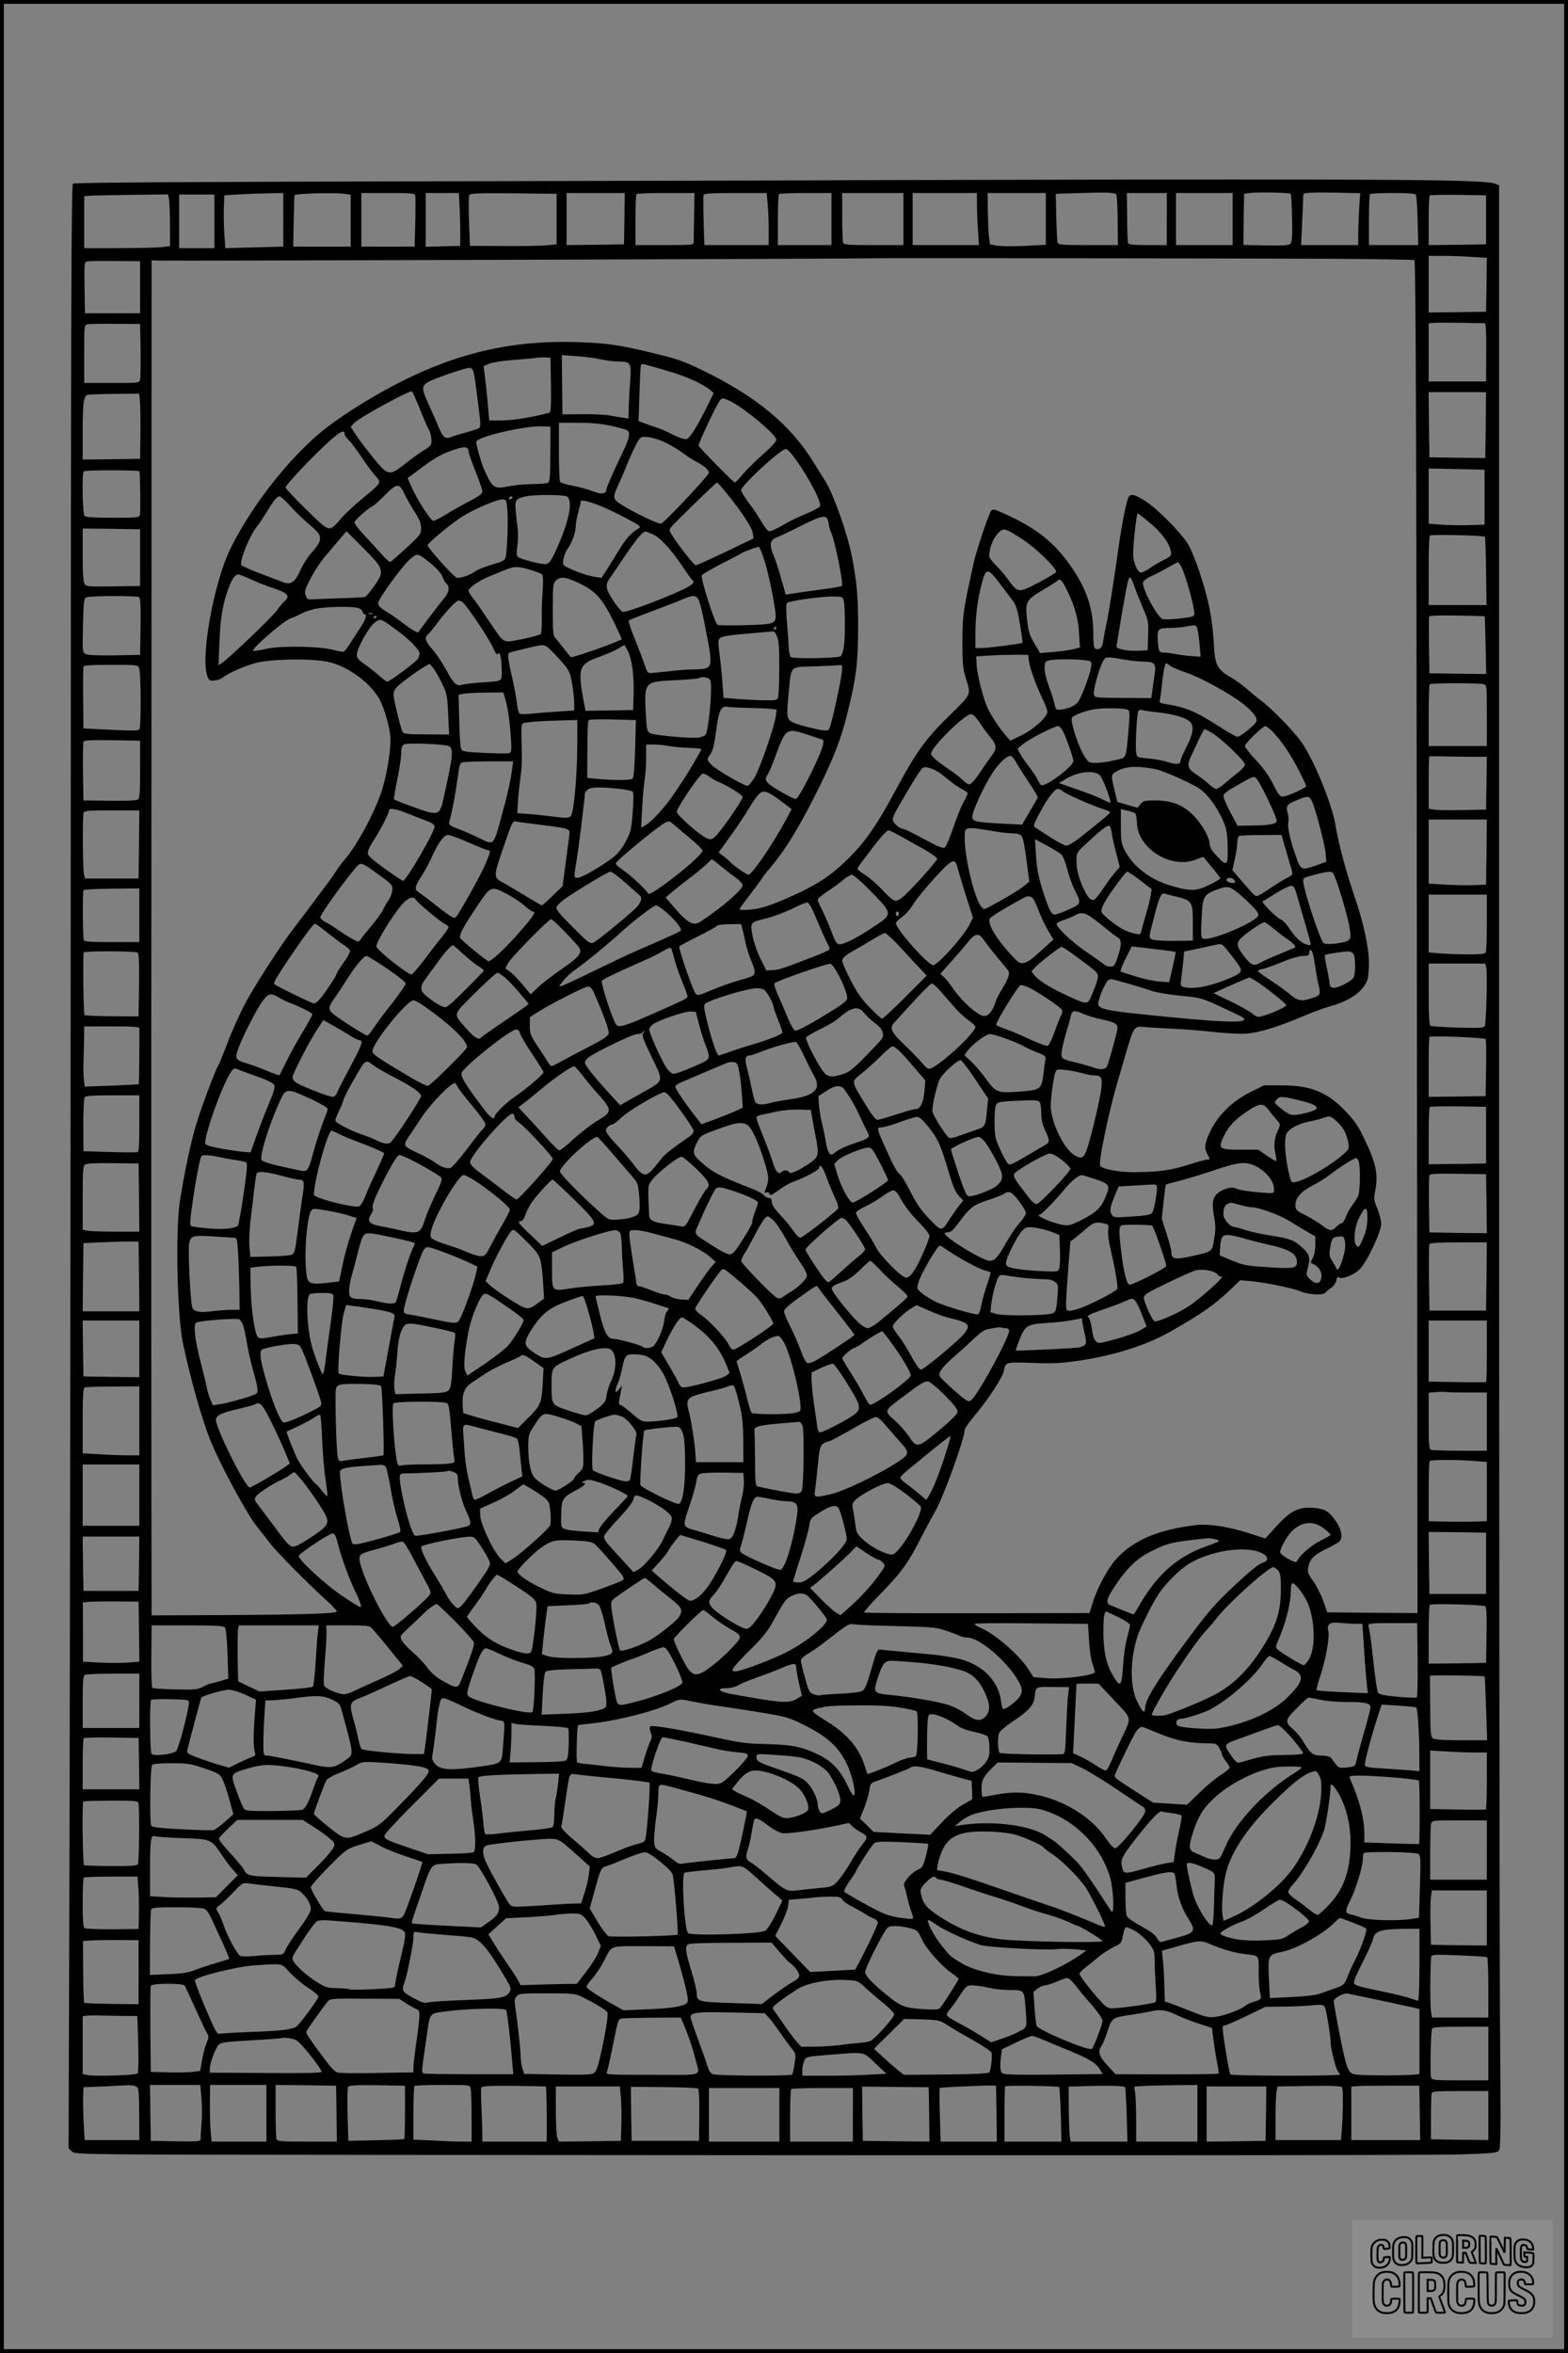 <?xml version="1.0" encoding="UTF-8"?>
<svg xmlns="http://www.w3.org/2000/svg" version="1.0" width="1024pt" height="1536pt" viewBox="0 0 1024 1536" preserveAspectRatio="xMidYMid meet">
  <rect x="0" y="0" width="1024" height="1536" fill="#808080" stroke="none"/>
  <g transform="translate(0.00 0.00) scale(1)">
    <g transform="translate(0,1536) scale(0.1,-0.1)" fill="#000000" stroke="none">
      <path d="M5597 14184 c-1 -1 -1151 -4 -2555 -7 -1777 -4 -2557 -8 -2566 -16 -10 -8 -13 -843 -14 -4358 -1 -2391 -5 -5275 -8 -6408 l-6 -2060 22 -20 c22 -20 38 -20 2059 -22 4121 -4 6752 -3 6994 3 206 6 251 10 264 23 14 14 15 99 9 831 -3 448 -6 3332 -6 6408 l0 5592 -27 11 c-63 24 -533 29 -2311 27 -1020 -2 -1854 -4 -1855 -4z m1689 -89 c8 -2 12 -56 13 -169 l2 -166 -195 0 c-177 0 -195 2 -200 18 -2 9 -6 85 -8 167 l-3 150 165 5 c153 5 197 4 226 -5z m1143 0 c3 -4 7 -75 9 -158 3 -115 0 -156 -10 -167 -11 -12 -39 -14 -161 -12 l-147 3 2 167 3 167 35 5 c45 7 260 3 269 -5z m447 -102 c-3 -58 -6 -135 -6 -170 l0 -63 -186 0 -187 0 6 133 c4 72 7 149 7 169 0 37 0 37 48 40 26 2 110 2 186 0 l139 -3 -7 -106z m-7026 -68 l0 -175 -37 -1 c-21 0 -106 -3 -190 -5 l-151 -4 -7 92 c-3 51 -5 129 -3 173 l3 80 95 6 c52 3 139 6 193 7 l97 2 0 -175z m408 169 l32 -5 0 -169 0 -170 -187 0 -188 0 3 162 c2 90 4 168 6 174 4 11 271 18 334 8z m454 -11 c2 -10 2 -89 0 -175 l-4 -158 -174 0 -174 0 0 175 0 175 174 0 c157 0 174 -2 178 -17z m290 -90 c3 -60 4 -137 4 -173 l-1 -65 -112 -3 -113 -3 0 176 0 175 108 0 109 0 5 -107z m633 -63 l0 -165 -65 -6 c-36 -4 -163 -6 -283 -5 l-218 1 -6 158 c-3 86 -2 164 1 172 5 13 44 15 288 13 l283 -3 0 -165z m443 3 l-3 -168 -187 -3 -188 -2 0 170 0 170 190 0 190 0 -2 -167z m455 15 c-2 -84 -3 -161 -3 -170 0 -17 -16 -18 -190 -18 l-190 0 0 163 c0 90 3 167 7 170 3 4 90 7 192 7 l186 0 -2 -152z m480 85 c4 -38 7 -114 7 -170 l0 -103 -210 0 -210 0 -2 53 c-5 155 -6 263 -3 275 3 9 54 12 208 12 l204 0 6 -67z m417 -103 l0 -170 -175 0 -175 0 0 163 c0 90 3 167 7 170 3 4 82 7 175 7 l168 0 0 -170z m470 0 l0 -170 -194 0 c-168 0 -195 2 -200 16 -3 9 -6 85 -6 170 l0 154 200 0 200 0 0 -170z m480 98 c0 -40 3 -117 7 -170 l6 -98 -216 0 -217 0 0 170 0 170 210 0 210 0 0 -72z m450 -97 l0 -169 -134 -7 c-74 -4 -157 -3 -183 1 l-48 9 -7 55 c-3 30 -6 106 -7 168 l-1 112 190 0 190 0 0 -169z m790 -1 l0 -170 -124 0 c-94 0 -125 3 -129 13 -3 8 -6 84 -6 170 l-2 157 131 0 130 0 0 -170z m430 0 l0 -170 -185 0 -185 0 0 170 0 170 185 0 185 0 0 -170z m1197 158 c4 -7 9 -84 11 -170 l4 -158 -161 0 -161 0 0 163 c0 90 3 167 7 170 3 4 71 7 149 7 103 0 145 -3 151 -12z m-8143 -29 c3 -17 6 -93 6 -169 l0 -137 -61 -7 c-34 -3 -160 -6 -280 -6 l-219 0 0 169 0 170 33 3 c17 2 141 4 273 6 l241 3 7 -32z m296 -144 l0 -175 -115 0 -115 0 0 175 0 175 115 0 115 0 0 -175z m8305 10 l0 -160 -187 -3 -188 -2 0 158 c0 87 3 162 7 166 4 3 88 5 187 4 l181 -3 0 -160z m-92 -242 l97 -6 -2 -176 -3 -176 -187 -3 -188 -2 0 185 0 185 93 0 c50 0 136 -3 190 -7z m-997 -12 c335 -1 615 -6 621 -9 9 -5 13 -1165 16 -4420 l4 -4412 -295 2 -294 3 -27 76 c-15 42 -44 99 -65 128 -32 43 -38 58 -33 86 9 55 35 83 111 120 39 19 79 41 89 49 28 21 21 75 -15 130 -47 70 -74 87 -150 93 -96 8 -150 -19 -242 -120 l-73 -80 -112 36 c-123 40 -259 61 -336 52 -253 -30 -415 -99 -528 -225 -53 -59 -123 -189 -151 -283 l-21 -67 -733 -1 c-403 -1 -735 1 -739 5 -3 3 43 57 104 118 141 145 183 203 267 368 38 74 80 152 93 174 48 76 193 476 193 532 0 9 31 53 69 98 89 107 179 245 187 288 11 57 11 57 187 51 137 -5 185 -2 312 16 225 34 435 101 589 189 200 113 292 178 393 275 l62 60 69 -6 c100 -10 269 -44 326 -67 56 -23 151 -27 163 -7 4 7 21 20 36 30 16 11 30 30 34 48 4 21 9 27 17 20 18 -15 96 15 134 52 47 44 142 245 142 297 0 23 -11 67 -25 100 -22 52 -24 65 -15 111 22 114 9 179 -70 345 -38 81 -62 116 -121 178 -119 126 -227 170 -414 171 l-120 0 -89 -44 c-117 -58 -210 -149 -261 -254 -39 -82 -42 -108 -20 -151 19 -36 19 -36 -4 -36 -10 0 -65 -15 -122 -34 -111 -35 -194 -47 -355 -48 -98 0 -205 20 -219 42 -13 21 53 339 111 540 14 47 41 139 60 205 47 161 52 168 117 161 29 -3 111 -8 182 -11 72 -3 195 -13 275 -22 82 -9 175 -13 215 -10 81 7 204 45 360 111 61 26 141 56 178 66 134 37 217 96 247 174 5 15 10 66 10 112 0 91 -35 259 -85 404 -64 188 -112 364 -135 502 -24 134 -136 409 -217 528 -50 74 -200 228 -278 285 -22 16 -60 48 -85 70 -25 22 -71 56 -103 74 -88 50 -104 81 -110 221 -3 63 -15 163 -27 222 -26 137 -98 352 -141 425 -45 76 -209 240 -285 286 -66 40 -86 44 -102 25 -13 -16 -46 -178 -66 -323 -28 -203 -65 -439 -81 -510 -8 -38 -18 -89 -21 -112 -4 -29 -12 -44 -25 -48 -33 -11 -39 4 -39 96 0 162 -42 291 -142 436 -113 164 -227 254 -443 352 -56 25 -71 29 -81 19 -13 -14 -83 -218 -110 -320 -8 -33 -29 -130 -47 -216 -28 -138 -31 -177 -32 -322 0 -132 4 -177 19 -225 39 -127 45 -110 -106 -258 -150 -147 -214 -235 -339 -467 -138 -258 -214 -365 -344 -489 -108 -102 -206 -162 -395 -243 -52 -23 -120 -47 -150 -54 -56 -14 -140 -19 -140 -8 0 3 28 42 63 87 35 45 70 93 79 107 8 14 36 50 62 80 83 98 163 224 265 421 136 264 191 402 239 599 54 219 66 316 66 555 0 193 -8 281 -40 450 -29 149 -118 402 -172 490 -15 24 -47 76 -72 116 -152 252 -379 441 -735 613 -128 62 -165 74 -340 116 -195 47 -284 60 -455 66 -424 17 -790 -64 -1174 -259 -195 -99 -406 -232 -526 -333 -214 -179 -449 -481 -582 -749 -109 -217 -199 -707 -155 -835 11 -32 16 -35 47 -32 19 1 41 9 50 16 30 27 144 78 219 98 95 26 355 31 466 9 125 -25 264 -121 335 -231 37 -58 80 -207 80 -277 0 -96 -30 -262 -64 -357 -54 -147 -151 -326 -230 -421 -23 -27 -50 -63 -60 -80 -10 -16 -35 -52 -56 -80 -110 -148 -183 -245 -218 -290 -84 -108 -264 -386 -326 -505 -35 -69 -86 -181 -111 -250 -26 -69 -53 -134 -60 -146 -20 -32 -111 -274 -145 -388 -33 -107 -78 -323 -105 -495 -30 -192 -18 -743 19 -926 46 -222 128 -514 183 -645 68 -165 243 -487 304 -559 16 -20 54 -67 83 -106 51 -65 244 -260 379 -382 31 -29 57 -57 57 -62 0 -14 -205 -21 -727 -24 l-483 -2 0 60 c-2 562 -3 2914 -1 5513 l1 3273 53 -2 c53 -3 4650 12 4654 15 3 2 2216 0 2919 -3z m-7701 -186 l0 -170 -180 0 -180 0 -3 167 c-2 152 -1 167 15 171 10 3 92 4 183 3 l165 -1 0 -170z m8781 -235 c8 0 11 -58 10 -190 l-1 -190 -187 0 -188 0 0 189 0 190 28 3 c15 2 95 2 177 1 83 -2 155 -3 161 -3z m-8778 -175 c1 -93 0 -180 -3 -192 -5 -23 -7 -23 -185 -23 l-180 0 0 189 c0 189 0 190 23 194 12 3 94 4 182 3 l160 -1 3 -170z m3007 -61 c33 -7 83 -14 111 -14 84 0 89 -8 79 -136 -5 -60 -9 -138 -9 -173 l-1 -63 -40 6 c-22 3 -60 9 -85 14 -25 5 -104 9 -176 8 l-131 -1 -2 193 -2 194 98 -7 c54 -4 125 -13 158 -21z m-327 -167 c2 -137 0 -178 -10 -181 -104 -28 -226 -49 -301 -50 l-92 -1 -11 125 c-6 69 -15 149 -19 178 l-7 52 37 16 c21 8 94 20 164 25 69 5 133 11 141 13 8 2 33 3 55 3 l40 -2 3 -178z m777 87 c99 -28 214 -80 258 -116 l28 -23 -31 -65 c-71 -144 -124 -231 -146 -236 -13 -3 -47 7 -90 29 -38 19 -80 38 -94 42 -14 4 -49 16 -78 27 l-52 19 6 177 c3 97 7 182 9 189 3 9 16 8 52 -3 26 -7 89 -25 138 -40z m-1286 9 c5 -10 14 -61 20 -113 7 -52 17 -130 22 -174 7 -49 7 -82 1 -88 -5 -5 -40 -18 -78 -28 -38 -10 -84 -24 -102 -31 -44 -18 -59 -7 -88 64 -13 32 -42 99 -65 148 -54 119 -52 128 48 168 76 30 196 69 220 70 7 1 16 -7 22 -16z m-344 -260 c26 -65 51 -122 55 -128 13 -16 22 -73 16 -93 -4 -10 -24 -29 -47 -41 -22 -13 -74 -50 -116 -83 -109 -87 -118 -86 -210 27 -41 50 -92 117 -114 149 l-39 59 21 24 c35 37 364 217 380 208 3 -3 28 -57 54 -122z m6958 -70 c-1 -104 -2 -200 -3 -216 l0 -27 -182 2 -183 3 -3 213 -2 212 187 0 188 0 -2 -187z m-8789 125 c3 -29 4 -125 3 -213 l-2 -160 -187 -3 -188 -2 0 163 c0 211 6 255 34 260 11 2 92 5 178 6 l157 1 5 -52z m3865 -2 c93 -48 291 -215 291 -247 0 -11 -35 -49 -85 -93 -47 -41 -106 -99 -132 -130 -26 -31 -50 -56 -54 -56 -8 0 -233 228 -237 241 -4 9 106 243 134 287 18 28 24 28 83 -2z m-774 -159 c94 -22 100 -25 103 -50 2 -15 -11 -57 -32 -99 -69 -145 -116 -251 -116 -264 0 -29 -35 -33 -91 -10 -30 12 -88 28 -129 35 -41 8 -78 19 -82 25 -4 6 -8 95 -8 199 l0 187 128 0 c96 0 151 -6 227 -23z m-411 -180 c0 -144 -3 -180 -15 -188 -8 -5 -54 -9 -104 -9 -49 -1 -117 -7 -150 -14 -100 -21 -110 -14 -169 123 -16 39 -45 141 -46 166 -1 32 312 106 430 102 l55 -2 -1 -178z m-1344 129 c0 -7 11 -23 25 -36 14 -13 53 -64 86 -114 34 -50 75 -106 92 -124 40 -41 38 -44 -81 -142 -51 -41 -115 -101 -143 -133 -83 -94 -70 -97 -227 55 -75 73 -137 139 -137 146 0 17 190 217 287 303 73 65 98 76 98 45z m2092 -53 c35 -17 86 -47 113 -67 26 -20 66 -46 89 -58 48 -24 86 -56 86 -74 0 -17 -293 -328 -313 -332 -18 -4 -169 68 -254 121 -61 37 -64 49 -27 127 14 30 39 88 55 128 37 92 78 175 93 185 20 14 93 0 158 -30z m-1282 -61 c0 -8 20 -66 45 -128 25 -61 45 -121 45 -132 0 -15 -20 -30 -77 -60 -43 -22 -112 -60 -153 -86 -41 -25 -81 -46 -90 -46 -17 0 -104 135 -143 222 l-25 57 86 64 c102 75 135 93 222 123 67 22 90 18 90 -14z m2148 -67 c85 -122 160 -270 147 -290 -5 -9 -47 -31 -91 -49 -45 -18 -114 -51 -153 -75 -40 -23 -79 -41 -88 -39 -10 2 -32 30 -51 63 -18 33 -56 89 -83 124 -27 36 -49 72 -49 81 0 30 257 268 292 269 10 1 40 -32 76 -84z m4487 -230 l0 -180 -100 -3 c-55 -2 -137 0 -182 3 l-83 7 0 180 0 180 183 -4 182 -4 0 -179z m-8784 168 c5 -27 7 -271 3 -285 -5 -16 -22 -18 -178 -18 -120 0 -176 4 -184 12 -13 13 -18 279 -5 291 9 10 363 9 364 0z m3841 -151 c96 -119 158 -214 164 -252 l5 -35 -183 -88 c-101 -48 -188 -87 -195 -87 -11 0 -137 162 -162 209 -10 18 -10 26 1 39 22 29 293 291 300 292 4 0 36 -35 70 -78z m-2114 11 c12 -27 42 -79 66 -118 35 -54 46 -80 46 -112 0 -40 -4 -45 -96 -130 -53 -48 -100 -90 -105 -91 -5 -2 -29 18 -52 45 -23 26 -75 83 -114 125 -46 48 -71 82 -67 91 6 17 87 88 119 104 11 6 47 39 80 72 74 76 93 78 123 14z m1063 -23 c44 -24 16 -165 -70 -352 -32 -70 -44 -86 -65 -90 -27 -5 -170 32 -186 48 -7 7 -7 33 -1 75 5 35 5 91 0 124 -4 33 -10 84 -12 113 -5 59 4 69 73 83 55 11 239 10 261 -1z m-1804 -65 c32 -36 88 -90 126 -121 90 -76 90 -95 -1 -197 -18 -22 -47 -68 -62 -103 -33 -74 -61 -93 -107 -76 -15 6 -82 31 -148 56 -66 24 -124 51 -129 58 -14 23 55 194 100 248 12 14 40 57 64 95 50 82 68 105 86 105 7 0 39 -29 71 -65z m1448 55 c-3 -5 -11 -10 -16 -10 -6 0 -7 5 -4 10 3 6 11 10 16 10 6 0 7 -4 4 -10z m-32 -75 c6 -63 1 -238 -9 -302 -5 -31 -8 -34 -92 -59 -48 -15 -94 -33 -102 -39 -34 -28 -112 -55 -130 -45 -26 14 -192 200 -188 211 7 19 157 143 227 187 82 51 222 111 262 112 25 0 26 -3 32 -65z m702 -20 c72 -36 139 -72 150 -80 18 -15 19 -17 3 -26 -43 -24 -81 -66 -124 -137 -26 -42 -62 -101 -81 -131 l-35 -53 -46 7 c-47 7 -124 34 -178 62 -29 15 -30 18 -24 55 4 22 16 52 27 66 29 40 53 108 53 148 0 20 8 61 17 92 9 32 16 61 15 66 -7 24 105 -10 223 -69z m3495 -69 c78 -65 125 -129 136 -183 6 -30 4 -33 -47 -59 -30 -14 -73 -40 -96 -57 -23 -16 -48 -27 -56 -24 -23 9 -47 72 -47 123 0 63 22 264 30 263 3 0 39 -28 80 -63z m-2099 -1 c3 -22 10 -49 16 -60 23 -42 83 -338 71 -350 -3 -4 -70 -15 -149 -25 -79 -11 -161 -22 -181 -26 l-37 -6 -16 58 c-35 124 -44 151 -65 203 -27 68 -21 98 23 113 18 7 88 40 157 75 148 74 172 77 181 18z m-4496 -225 l0 -185 -175 -3 c-156 -2 -176 -1 -187 15 -9 12 -13 67 -13 190 l0 173 188 -2 187 -3 0 -185z m5769 115 c85 -56 220 -188 213 -209 -2 -6 -54 -37 -116 -70 -132 -68 -133 -68 -199 23 -23 31 -60 74 -82 95 -22 21 -40 47 -40 57 0 48 25 113 55 145 40 42 45 40 169 -41z m-4198 -196 c5 -30 0 -44 -41 -103 -26 -37 -53 -70 -60 -72 -7 -3 -77 -7 -156 -9 -79 -3 -162 -6 -184 -7 -35 -3 -40 0 -49 26 -9 24 -5 39 34 113 24 47 65 108 90 137 25 29 67 79 94 111 l49 57 109 -109 c86 -87 110 -116 114 -144z m1780 232 c47 -22 114 -94 191 -208 30 -46 59 -85 64 -89 16 -10 10 -22 -24 -43 -72 -44 -409 -174 -431 -165 -21 8 -96 119 -102 152 -4 22 -1 39 10 55 9 12 50 73 92 135 82 123 130 182 148 182 6 0 29 -9 52 -19z m5431 -15 c3 -3 7 -105 8 -226 l3 -220 -189 0 -189 0 0 223 c0 123 3 227 8 231 8 9 350 1 359 -8z m-4699 -173 c17 -60 41 -166 53 -237 28 -170 40 -159 -184 -167 -95 -3 -176 -2 -182 3 -20 17 -110 302 -102 322 3 7 61 41 129 76 67 34 128 66 133 70 12 9 95 39 110 40 6 0 25 -48 43 -107z m-2237 39 c63 -43 120 -99 129 -128 6 -18 18 -38 26 -44 21 -18 17 -55 -9 -87 -13 -15 -59 -74 -101 -130 l-77 -103 -27 14 c-15 8 -52 34 -83 58 -31 23 -77 55 -103 70 -34 21 -46 34 -46 51 0 29 164 253 213 291 38 31 44 31 78 8z m4954 -62 c29 -57 85 -258 85 -309 0 -15 -14 -19 -91 -28 -51 -6 -103 -8 -116 -4 -34 9 -139 206 -128 240 3 10 27 28 53 40 26 11 74 36 107 55 33 19 63 35 67 35 4 1 14 -12 23 -29z m-4251 -20 c38 -11 74 -25 78 -32 5 -7 6 -59 1 -118 -4 -58 -6 -139 -5 -180 1 -41 -2 -81 -6 -88 -5 -7 -59 -22 -121 -34 -131 -25 -114 -34 -207 102 -82 122 -96 142 -121 173 -13 16 -23 35 -23 42 0 17 69 65 125 88 22 9 67 27 100 41 73 31 91 32 179 6z m3063 -86 c32 -42 71 -93 86 -114 23 -30 32 -59 48 -155 11 -64 18 -119 16 -121 -6 -6 -220 -34 -264 -34 l-43 0 0 94 c0 114 14 224 42 329 27 101 40 101 115 1z m-4890 25 c38 -18 104 -44 147 -58 94 -31 113 -52 76 -84 -14 -12 -38 -41 -53 -63 -26 -38 -303 -303 -356 -341 l-24 -16 6 149 c6 156 21 251 58 350 23 64 44 94 65 94 8 0 44 -14 81 -31z m2149 -28 c107 -52 150 -101 228 -261 25 -53 46 -99 46 -102 0 -10 -300 -117 -330 -118 -3 0 -23 24 -45 53 -22 28 -47 60 -57 70 -16 16 -18 38 -18 187 0 157 2 172 20 190 29 29 66 25 156 -19z m3624 -23 c12 -35 38 -98 56 -142 33 -74 35 -84 32 -175 l-3 -96 -62 -3 c-34 -2 -81 2 -104 8 -38 10 -41 14 -35 38 3 15 10 59 16 97 6 39 20 120 31 180 33 187 34 188 69 93z m-443 -18 c51 -104 75 -187 80 -286 l6 -91 -44 -11 c-24 -6 -83 -14 -130 -18 l-87 -7 -37 64 c-33 55 -39 77 -48 157 -12 116 -6 126 109 194 43 26 84 51 89 57 18 18 29 6 62 -59z m-6059 -48 c9 -7 12 -52 10 -193 l-3 -184 -168 -3 c-109 -2 -175 1 -188 9 -20 10 -21 17 -17 187 4 161 6 176 24 183 26 10 326 11 342 1z m3657 -24 c7 -18 21 -71 30 -118 9 -47 23 -118 31 -158 8 -40 14 -91 14 -113 0 -48 -20 -59 -110 -59 -33 0 -106 -5 -162 -12 -57 -6 -112 -12 -122 -12 -15 -1 -23 12 -36 54 -10 30 -39 106 -64 169 -26 62 -44 117 -39 121 4 4 76 32 159 63 83 31 170 65 195 76 66 29 88 27 104 -11z m946 -3 c9 -43 9 -242 0 -298 -4 -26 -13 -53 -20 -60 -14 -14 -309 -19 -327 -6 -6 5 -11 32 -13 61 -1 29 -6 104 -12 167 -6 80 -6 118 1 125 14 14 229 44 305 42 58 -1 60 -2 66 -31z m-2493 -4 c27 -17 177 -240 204 -304 13 -29 24 -44 28 -37 14 23 24 -12 26 -92 2 -91 13 -83 -134 -93 -51 -4 -106 -10 -123 -15 -39 -11 -54 3 -110 106 -24 43 -62 99 -86 126 -46 52 -53 77 -26 99 9 8 34 39 57 69 52 72 126 150 140 150 6 0 17 -4 24 -9z m-688 -38 c20 -3 35 -13 37 -25 3 -10 9 -18 14 -18 18 0 8 -31 -23 -80 -18 -27 -48 -74 -67 -104 -19 -31 -40 -57 -46 -60 -6 -2 -36 3 -66 11 -83 24 -335 29 -431 9 -42 -9 -84 -16 -93 -16 -31 0 198 200 246 215 13 4 46 18 72 32 26 13 74 28 105 32 72 11 209 13 252 4z m103 -40 c-7 -2 -19 -2 -25 0 -7 3 -2 5 12 5 14 0 19 -2 13 -5z m7263 -16 c1 -1 4 -86 6 -190 l4 -187 -185 2 -186 3 -3 180 c-1 98 -1 184 1 190 3 6 66 9 183 7 99 -2 180 -4 180 -5z m-7236 -1 c0 -3 -4 -8 -10 -11 -5 -3 -10 -1 -10 4 0 6 5 11 10 11 6 0 10 -2 10 -4z m142 -98 c75 -55 138 -121 138 -144 0 -8 -5 -24 -10 -34 -10 -19 -186 -150 -201 -150 -5 0 -30 19 -57 43 -27 23 -70 57 -95 74 -35 24 -47 39 -47 57 0 43 81 188 119 213 39 27 33 29 153 -59z m5217 20 c4 -13 11 -59 15 -104 l7 -81 -58 4 c-32 2 -80 8 -106 13 -26 6 -61 10 -76 10 -24 0 -30 5 -35 31 -3 17 -6 51 -6 74 0 50 8 55 83 56 29 0 72 4 97 8 69 13 70 13 79 -11z m-2749 2 c0 -5 -5 -10 -11 -10 -5 0 -7 5 -4 10 3 6 8 10 11 10 2 0 4 -4 4 -10z m5 -56 c11 -28 15 -76 14 -208 0 -94 -4 -180 -8 -190 -7 -18 -16 -19 -112 -17 -57 2 -135 6 -174 10 l-70 6 -7 95 c-3 52 -12 137 -19 189 -11 86 -10 95 5 107 17 12 66 19 248 34 51 4 96 8 100 9 4 0 15 -15 23 -35z m-1506 -63 c10 -6 48 -43 84 -84 64 -71 68 -79 82 -153 8 -44 15 -102 15 -131 l0 -51 -107 -7 c-60 -4 -139 -10 -176 -14 -44 -5 -71 -4 -76 3 -5 6 -12 38 -16 71 -4 33 -18 110 -32 170 -25 111 -29 143 -19 153 6 5 188 49 214 51 7 0 21 -3 31 -8z m531 -30 c27 -55 41 -157 38 -281 l-3 -105 -156 -3 -155 -2 -13 66 c-39 213 -30 238 97 284 48 17 106 42 127 55 22 13 41 24 42 24 2 1 12 -17 23 -38z m2618 -56 c5 -47 41 -152 83 -241 22 -45 39 -90 39 -100 0 -34 -90 -116 -169 -154 l-73 -35 -31 36 c-39 44 -89 120 -116 174 -28 58 -70 221 -73 285 l-3 55 90 6 c50 3 126 5 170 5 l80 -1 3 -30z m652 -5 c30 -5 76 -9 101 -9 71 -1 81 -14 69 -86 -5 -33 -12 -81 -15 -106 l-6 -46 -185 1 c-182 1 -185 1 -190 23 -7 25 38 184 62 221 17 27 15 27 164 2z m-248 -8 c8 -8 7 -24 -1 -59 -15 -58 -57 -169 -78 -201 -17 -27 -62 -48 -113 -54 -33 -3 -35 -1 -42 32 -3 19 -21 73 -38 120 -20 55 -30 98 -28 125 3 39 4 40 48 47 66 9 239 3 252 -10z m-4237 -140 c34 -70 36 -80 42 -206 l6 -131 -148 1 c-118 0 -149 3 -155 15 -14 24 -60 215 -60 246 0 19 10 38 28 54 33 31 123 96 171 125 l36 21 22 -25 c12 -14 38 -59 58 -100z m4755 113 c9 -8 56 -29 105 -45 93 -31 286 -137 370 -202 66 -52 98 -93 90 -117 -6 -21 -105 -101 -124 -101 -7 0 -54 26 -104 58 -175 112 -228 134 -370 157 -30 5 -37 10 -33 23 3 9 11 68 17 130 7 61 18 112 23 112 5 0 17 -7 26 -15z m-6731 -18 c12 -30 13 -378 2 -396 -7 -12 -39 -12 -187 -5 l-179 9 -2 195 c-1 107 0 201 2 208 3 9 48 12 180 12 173 0 176 0 184 -23z m4588 -29 c-6 -59 -63 -320 -78 -357 -8 -20 -14 -22 -47 -18 -55 8 -163 36 -191 50 -43 21 -45 35 -32 178 20 203 2 183 172 189 79 3 153 7 163 8 17 2 18 -3 13 -50z m-867 -38 c12 -7 15 -28 13 -97 -3 -102 -22 -253 -35 -269 -5 -7 -23 -14 -40 -18 -46 -9 -299 13 -324 29 -19 12 -21 26 -27 132 -10 203 -9 204 199 213 80 4 147 10 151 14 9 9 46 7 63 -4z m5058 -36 c22 -6 22 -7 22 -205 l0 -199 -190 0 -190 0 0 198 c0 109 3 202 7 205 8 9 320 9 351 1z m-6390 -91 c18 -58 30 -141 38 -252 6 -89 5 -101 -10 -107 -9 -3 -82 -3 -162 1 -136 7 -146 9 -153 29 -5 11 -10 95 -12 186 l-4 165 30 6 c17 4 82 7 146 8 l116 1 11 -37z m1592 -64 c58 -1 122 -4 144 -6 l38 -5 -6 -45 c-9 -69 -104 -341 -139 -400 -18 -29 -38 -53 -45 -53 -23 0 -211 109 -237 138 -30 32 -30 36 -5 70 15 20 25 62 37 152 18 138 32 166 82 155 14 -2 73 -5 131 -6z m2480 -15 c8 -8 8 -44 0 -130 -18 -196 -9 -178 -93 -197 -39 -10 -93 -17 -120 -17 -45 0 -49 2 -76 45 -40 63 -95 234 -80 251 14 17 83 43 144 54 66 11 211 8 225 -6z m189 -14 c105 -11 185 -34 213 -62 28 -28 20 -81 -26 -169 -20 -38 -36 -75 -36 -84 0 -25 -27 -28 -83 -10 -28 10 -86 20 -127 24 -73 6 -75 7 -80 35 -7 40 4 258 14 274 4 7 15 11 23 7 9 -3 55 -10 102 -15z m-1163 -65 c18 -27 46 -66 62 -86 53 -61 56 -82 19 -131 -18 -24 -54 -76 -81 -116 -28 -43 -55 -72 -65 -72 -10 0 -28 12 -42 26 -13 14 -53 46 -89 70 -77 52 -120 89 -120 103 0 43 225 265 264 259 12 -2 33 -23 52 -53z m-2267 15 l24 0 -5 -186 c-4 -119 -9 -189 -17 -197 -11 -11 -121 -12 -236 -1 l-60 6 1 182 c0 100 3 187 7 193 4 6 54 9 134 7 70 -2 139 -3 152 -4z m-359 -163 c-1 -207 -22 -444 -43 -465 -14 -13 -28 -13 -119 -2 -57 7 -131 15 -166 17 l-64 5 5 82 c3 44 11 117 17 161 8 48 10 131 7 207 -4 90 -2 130 6 135 15 9 117 17 250 20 l107 3 0 -163z m3174 86 c23 -47 66 -172 66 -190 0 -36 -185 -174 -211 -158 -5 4 -16 21 -24 38 -8 18 -33 54 -55 82 -21 27 -47 64 -57 83 l-18 34 35 30 c38 32 205 118 231 118 8 0 23 -17 33 -37z m1368 0 c59 -63 114 -143 167 -246 28 -54 51 -102 51 -108 0 -13 -125 -69 -153 -69 -19 0 -30 15 -61 78 -26 53 -62 104 -112 158 -41 43 -74 86 -74 94 0 17 116 130 134 130 6 0 28 -17 48 -37z m-391 -11 c64 -41 209 -181 209 -202 0 -10 -19 -33 -42 -51 -24 -18 -63 -50 -87 -71 -24 -21 -50 -38 -58 -38 -8 0 -29 14 -47 30 -17 17 -54 45 -81 63 -61 39 -66 61 -32 131 14 28 37 77 51 109 15 31 30 57 34 57 5 0 28 -13 53 -28z m-2646 -8 c44 -15 86 -29 93 -31 10 -2 12 -12 7 -35 -15 -67 -149 -337 -176 -353 -5 -4 -53 19 -105 50 -98 58 -107 72 -79 112 8 11 30 64 49 116 67 184 71 187 211 141z m-4360 -227 c0 -156 -3 -189 -15 -197 -8 -6 -89 -9 -185 -7 l-170 2 -3 185 c-1 101 0 190 3 197 3 11 44 13 187 11 l183 -3 0 -188z m2018 152 c29 -16 25 -67 -30 -311 -35 -156 -21 -153 -271 -61 -28 11 -55 22 -58 25 -3 3 6 60 20 127 14 67 26 144 26 171 0 36 5 52 18 60 20 13 267 3 295 -11z m1436 1 c29 -5 88 -11 132 -12 43 -1 79 -5 79 -9 0 -8 -81 -145 -119 -203 -14 -21 -42 -62 -62 -92 -49 -75 -140 -175 -179 -198 l-33 -19 7 133 c4 73 12 158 17 189 5 31 9 93 9 139 l0 82 49 0 c26 0 72 -4 100 -10z m2271 -113 c13 -23 50 -81 82 -129 33 -48 58 -91 55 -95 -2 -4 -26 -46 -53 -92 l-49 -84 -125 6 c-182 10 -200 14 -200 46 0 37 77 202 133 288 47 70 99 116 122 107 7 -3 22 -24 35 -47z m2938 43 l132 0 -2 -172 -3 -173 -155 -3 c-85 -2 -170 0 -187 3 l-33 6 0 168 c0 92 2 170 4 172 3 2 29 3 58 2 29 -1 113 -2 186 -3z m-6233 -77 c-10 -80 -33 -181 -76 -335 -47 -169 -44 -166 -137 -120 -31 16 -90 42 -130 57 -64 25 -73 31 -68 49 24 92 40 178 63 346 3 19 10 38 17 42 6 4 84 8 174 8 l163 0 -6 -47z m2790 -27 c11 -7 40 -30 64 -50 25 -21 62 -46 83 -57 21 -11 38 -23 38 -28 0 -5 -12 -30 -27 -57 -16 -27 -46 -103 -68 -168 -22 -66 -47 -124 -56 -129 -11 -7 -46 7 -137 57 -66 36 -127 66 -135 66 -24 0 -67 40 -67 62 0 11 15 45 34 76 18 32 59 101 90 154 32 54 65 102 74 107 17 9 65 -5 107 -33z m1407 24 c57 -11 236 -91 294 -130 50 -35 107 -111 148 -200 25 -56 30 -79 33 -165 5 -136 -3 -145 -67 -77 -35 37 -50 62 -50 81 0 42 -47 126 -103 185 -69 71 -141 100 -250 101 -71 0 -81 -2 -98 -24 l-20 -24 -66 19 -66 19 -18 75 c-24 99 -24 103 10 123 60 35 132 40 253 17z m-362 -38 c21 -17 84 -182 69 -182 -4 0 -30 12 -58 26 -28 14 -101 42 -163 63 l-112 39 41 25 c76 48 182 62 223 29z m-2547 -12 c14 -11 43 -28 64 -36 59 -25 153 -84 153 -97 0 -21 -154 -240 -182 -261 -26 -19 -30 -19 -60 -4 -47 23 -188 149 -188 168 0 28 152 250 170 250 10 0 29 -9 43 -20z m3583 -27 c34 -52 125 -246 122 -262 -4 -21 -44 -28 -160 -30 l-96 -1 -46 86 c-25 47 -46 95 -46 105 0 20 17 32 129 95 70 40 75 40 97 7z m-4173 -52 c43 -5 83 -13 88 -18 7 -7 7 -54 1 -134 -9 -115 -12 -129 -46 -193 -25 -47 -52 -80 -84 -105 -77 -58 -203 -131 -229 -131 -23 0 -24 2 -18 48 4 26 11 72 16 102 8 45 49 378 49 402 0 4 7 14 16 22 17 18 81 20 207 7z m2896 -15 c20 -18 189 -93 258 -115 29 -9 53 -19 53 -23 0 -7 -51 -50 -199 -167 -35 -28 -74 -51 -86 -51 -12 0 -58 24 -103 53 -44 28 -89 57 -99 64 -17 10 -15 16 26 95 51 96 98 158 119 158 9 0 23 -6 31 -14z m-1836 -67 l67 -51 -38 -71 c-80 -149 -221 -357 -243 -357 -13 0 -94 55 -118 81 -10 11 -32 30 -48 42 l-30 22 79 110 c44 61 98 142 120 180 23 39 52 80 65 92 30 28 55 20 146 -48z m3461 9 c20 -32 87 -282 93 -348 l5 -55 -63 -23 c-101 -35 -103 -35 -137 61 -36 99 -56 191 -48 221 3 12 1 39 -5 60 -13 47 -5 56 66 85 64 26 72 26 89 -1z m-5892 -92 c45 -18 101 -40 123 -48 23 -8 41 -21 43 -32 6 -27 -185 -356 -206 -356 -4 0 -57 35 -117 78 -76 54 -111 85 -113 100 -2 13 11 44 31 75 45 68 107 186 107 204 0 22 43 15 132 -21z m4742 4 c5 -5 10 -33 11 -63 5 -165 221 -301 382 -239 l51 19 56 -68 c31 -37 56 -70 56 -73 0 -3 -31 -22 -70 -41 -85 -43 -125 -44 -246 -9 -142 41 -254 126 -309 234 -22 44 -25 62 -25 159 l0 109 43 -10 c23 -5 46 -13 51 -18z m-6506 -202 l-3 -223 -175 0 -174 0 -7 25 c-9 31 -11 383 -3 404 5 14 31 16 185 16 l179 0 -2 -222z m8800 -50 l-3 -213 -75 -3 c-41 -2 -126 0 -187 3 l-113 7 0 209 0 209 190 0 190 0 -2 -212z m-6172 177 c72 -8 144 -19 159 -25 26 -10 27 -13 21 -58 -3 -26 -14 -108 -24 -182 l-18 -135 -64 -62 c-36 -35 -68 -63 -71 -63 -4 0 -54 29 -111 64 -57 34 -123 74 -148 87 -57 31 -57 41 3 214 68 198 63 187 95 181 15 -3 86 -12 158 -21z m871 -3 c17 -15 65 -56 108 -91 42 -35 75 -69 73 -75 -11 -44 -346 -306 -355 -279 -7 20 -120 125 -169 157 -25 16 -44 34 -42 41 5 20 291 254 328 268 23 8 23 8 57 -21z m2847 -19 c3 -10 8 -36 11 -58 4 -22 16 -75 28 -118 l20 -77 -25 -28 c-14 -15 -49 -61 -77 -103 -28 -42 -57 -79 -65 -82 -22 -9 -42 13 -70 73 -33 73 -46 125 -46 184 0 43 4 52 38 85 108 102 154 140 174 141 4 0 9 -8 12 -17z m-765 -19 c46 -8 103 -14 126 -14 28 0 47 -6 57 -17 9 -11 21 -71 32 -158 l18 -140 -30 -25 c-27 -24 -134 -88 -226 -137 -41 -22 -41 -22 -58 -1 -43 49 -107 313 -108 444 0 81 -3 80 189 48z m-608 -32 c36 -20 104 -59 152 -85 48 -27 87 -55 87 -63 0 -13 -131 -161 -209 -236 -21 -21 -49 -38 -61 -38 -15 0 -43 22 -83 66 -33 36 -84 81 -113 100 -30 18 -54 38 -54 42 0 5 12 25 28 45 15 19 47 62 71 94 61 79 93 113 105 113 6 -1 41 -18 77 -38z m-2820 -42 c62 -27 119 -50 126 -50 18 0 17 -9 -15 -87 -28 -68 -172 -326 -196 -351 -10 -10 -31 2 -112 65 -54 43 -112 86 -127 96 -33 22 -31 35 20 115 19 30 46 80 60 111 41 94 82 151 108 151 13 0 74 -22 136 -50z m5323 -2 c48 -164 56 -191 56 -202 0 -6 -14 -17 -31 -25 -16 -7 -66 -37 -110 -67 -44 -30 -85 -54 -92 -54 -6 0 -23 13 -37 29 -14 16 -47 54 -74 85 l-48 56 16 71 c9 39 16 89 16 109 0 21 6 41 13 43 6 3 71 6 144 6 l132 1 15 -52z m-1452 -77 c10 -9 27 -52 38 -96 11 -44 34 -106 50 -138 43 -83 42 -88 -42 -125 -40 -18 -81 -32 -90 -32 -23 0 -38 32 -81 165 -26 85 -36 135 -41 219 l-7 108 78 -42 c43 -23 86 -50 95 -59z m-2227 -73 c28 -22 71 -57 98 -75 26 -19 47 -42 47 -52 0 -27 -130 -141 -270 -234 -51 -35 -84 -18 -181 94 l-52 60 34 30 c19 16 75 61 124 98 50 38 101 81 114 95 14 14 27 26 30 26 4 0 29 -19 56 -42z m1547 -8 c5 -19 29 -101 55 -183 l47 -147 -21 -43 c-39 -78 -208 -267 -239 -267 -34 0 -245 238 -243 274 0 6 19 25 41 41 23 17 55 53 72 82 17 29 78 104 136 168 115 127 137 138 152 75z m-3767 -58 c75 -55 80 -61 77 -93 -1 -18 -13 -50 -27 -69 -13 -19 -28 -46 -34 -60 -5 -14 -39 -60 -75 -104 -37 -43 -70 -85 -75 -94 -7 -13 -15 -11 -57 13 -27 15 -69 42 -94 60 -25 18 -58 38 -75 46 -16 8 -31 22 -33 31 -3 15 149 227 228 320 38 44 34 45 165 -50z m1599 -44 c44 -39 87 -77 95 -84 18 -16 5 -52 -31 -86 -80 -74 -256 -216 -276 -223 -20 -6 -39 9 -133 104 -89 89 -109 114 -104 131 4 11 34 39 68 62 113 75 269 168 284 168 9 0 52 -32 97 -72z m3363 15 l74 -57 -6 -40 c-3 -23 -17 -77 -30 -121 -13 -44 -27 -93 -30 -109 -6 -26 -8 -28 -42 -21 -21 4 -53 15 -73 25 -48 24 -140 97 -147 117 -3 8 5 33 17 56 36 65 140 207 152 207 6 0 44 -26 85 -57z m1260 45 c18 -24 91 -263 104 -341 12 -69 11 -79 -3 -94 -20 -19 -155 -35 -166 -18 -26 35 -120 320 -130 392 -4 29 -1 32 34 42 125 35 147 37 161 19z m-3036 -100 c165 -168 165 -161 27 -253 -56 -38 -129 -80 -162 -93 -71 -29 -70 -29 -112 82 -15 39 -40 96 -55 126 -16 30 -29 60 -29 67 0 7 30 32 68 57 37 24 83 58 102 75 19 16 43 30 53 31 10 0 58 -41 108 -92z m2388 59 c15 -18 6 -25 -24 -19 -14 2 -25 11 -25 18 0 18 34 18 49 1z m414 -112 c11 -38 32 -113 48 -165 15 -52 31 -108 35 -124 7 -28 6 -29 -22 -22 -36 9 -76 47 -116 108 -17 26 -40 50 -50 54 -27 8 -135 116 -122 121 6 2 46 26 90 54 43 27 88 48 99 47 16 -2 24 -18 38 -73z m-340 -16 c65 -61 87 -87 85 -103 -6 -42 -312 -172 -362 -153 -13 5 -14 25 -9 124 7 161 11 167 133 207 46 14 66 4 153 -75z m-7223 -103 l0 -176 -179 0 c-134 0 -180 3 -184 13 -6 17 -9 316 -2 326 2 5 86 9 185 10 l180 2 0 -175z m2401 138 c38 -20 89 -54 113 -75 24 -22 49 -39 55 -39 23 0 9 -24 -63 -108 -104 -123 -213 -225 -228 -216 -36 21 -178 139 -183 152 -7 20 22 74 113 210 88 130 88 131 193 76z m4379 -19 c94 -24 100 -33 100 -171 l0 -114 -47 -1 c-128 -3 -204 1 -222 10 -19 11 -19 13 15 142 36 139 47 163 73 155 9 -3 45 -13 81 -21z m2020 -164 c0 -99 -3 -186 -6 -195 -5 -13 -25 -16 -114 -16 -59 0 -141 3 -183 6 l-77 7 0 188 0 189 190 0 190 0 0 -179z m-2955 140 c8 -16 24 -54 35 -83 11 -30 36 -80 55 -113 l35 -58 -62 -56 c-86 -78 -101 -89 -132 -97 -24 -6 -34 0 -82 52 -96 103 -155 202 -141 237 4 11 97 68 222 136 33 18 54 12 70 -18z m-4038 4 c11 -19 162 -145 191 -158 12 -6 22 -14 22 -19 0 -5 -19 -33 -42 -62 -24 -29 -58 -73 -76 -97 -58 -79 -110 -142 -124 -150 -15 -8 -219 152 -230 181 -7 20 94 188 165 273 41 48 78 61 94 32z m2623 -142 c30 -71 60 -138 68 -150 7 -12 11 -26 8 -32 -4 -5 -59 -30 -124 -54 -184 -71 -204 -77 -247 -80 l-40 -2 -38 75 c-21 42 -44 108 -52 150 -17 90 -17 90 90 115 40 10 113 37 162 60 48 24 95 44 104 44 12 1 32 -36 69 -126z m-990 63 c55 -47 102 -105 97 -119 -2 -7 -47 -28 -302 -139 -38 -16 -155 -72 -260 -123 -104 -51 -201 -96 -214 -100 -24 -7 -24 -7 6 31 17 22 50 53 73 69 80 57 205 159 290 236 97 89 228 189 246 189 7 0 36 -20 64 -44z m1520 -11 c0 -8 -4 -15 -10 -15 -5 0 -10 7 -10 15 0 8 5 15 10 15 6 0 10 -7 10 -15z m1320 -70 c51 -42 101 -80 111 -86 25 -13 24 -50 -2 -127 -18 -55 -24 -62 -47 -62 -14 0 -33 6 -41 14 -9 8 -62 45 -117 83 -90 60 -194 158 -194 183 0 4 21 16 48 25 26 8 58 22 72 30 48 27 72 19 170 -60z m-3498 -51 c46 -47 87 -93 91 -101 20 -34 -3 -62 -114 -138 -60 -42 -131 -96 -157 -121 l-46 -45 -36 43 c-47 58 -91 102 -114 115 -19 11 -19 12 8 54 32 48 260 279 275 279 6 0 48 -39 93 -86z m4624 25 c26 -22 64 -51 83 -64 37 -23 67 -53 60 -59 -2 -2 -47 -20 -99 -42 -52 -21 -108 -46 -125 -56 -46 -27 -61 -22 -104 32 -50 63 -57 85 -37 114 16 25 143 115 163 116 6 0 33 -18 59 -41z m-6181 -25 c39 -31 87 -67 108 -81 21 -13 40 -30 43 -38 3 -7 -15 -42 -40 -76 -25 -35 -46 -67 -46 -72 0 -12 -61 -106 -103 -159 -16 -21 -37 -38 -47 -38 -14 0 -243 112 -260 127 -7 7 35 75 133 218 89 129 125 175 136 175 3 0 38 -25 76 -56z m2715 16 c5 -20 14 -59 19 -86 6 -27 21 -77 35 -111 38 -92 36 -99 -31 -119 -94 -26 -163 -51 -242 -84 -62 -27 -76 -29 -87 -18 -17 16 -115 299 -108 310 3 4 57 33 119 64 63 31 119 62 125 69 6 7 39 12 85 12 l75 1 10 -38z m1043 -128 c54 -59 112 -122 129 -139 l30 -32 -141 -141 c-77 -77 -145 -140 -151 -140 -5 0 -41 33 -80 73 -53 54 -83 98 -125 179 -30 58 -55 115 -55 126 0 20 24 39 95 78 22 12 69 40 105 62 36 23 72 41 80 41 8 0 59 -48 113 -107z m535 58 c13 -19 51 -68 85 -109 34 -41 66 -79 71 -86 13 -17 2 -52 -38 -118 -19 -31 -38 -67 -42 -80 -15 -50 -36 -85 -59 -95 -20 -9 -30 -6 -69 19 -49 33 -125 112 -161 169 -13 19 -34 46 -48 59 l-26 24 72 81 c40 45 90 103 111 129 45 57 69 59 104 7z m1574 -47 c14 -16 44 -54 68 -86 49 -66 47 -74 -27 -107 -127 -56 -248 -81 -312 -63 -21 5 -23 9 -17 52 4 25 9 76 13 113 l6 67 56 11 c31 7 81 17 111 24 77 18 74 19 102 -11z m-4979 -39 c34 -31 79 -67 100 -80 20 -13 37 -26 37 -29 0 -6 -145 -152 -201 -204 -44 -39 -49 -41 -75 -29 -16 6 -53 29 -81 51 -65 49 -68 71 -14 141 21 28 57 78 81 111 37 51 76 94 88 95 2 0 32 -25 65 -56z m1381 -34 c9 -36 32 -102 51 -148 19 -46 35 -89 35 -95 0 -14 -7 -18 -234 -118 -180 -79 -216 -90 -233 -66 -22 30 -93 245 -93 282 0 10 77 47 285 139 39 16 90 43 115 58 25 15 48 24 51 20 4 -4 14 -36 23 -72z m2619 20 c141 -104 147 -109 147 -136 0 -13 -14 -58 -32 -100 -36 -88 -29 -86 -162 -26 -109 49 -195 102 -220 135 l-20 27 25 26 c28 31 160 133 172 133 5 1 46 -26 90 -59z m557 40 c52 -6 96 -13 98 -14 1 -2 -8 -47 -20 -100 l-23 -98 -65 5 c-36 3 -103 17 -150 32 -47 15 -91 28 -98 31 -9 2 0 28 28 85 l41 81 47 -5 c26 -3 90 -11 142 -17z m1006 -91 c7 -46 17 -104 23 -129 17 -72 15 -77 -36 -94 -70 -24 -96 -21 -145 20 -23 21 -80 61 -125 91 -46 30 -85 58 -88 63 -3 4 10 11 28 14 17 3 76 24 130 46 57 24 113 40 137 40 34 0 40 3 40 21 0 12 5 19 12 17 7 -3 18 -40 24 -89z m-7688 73 c9 -7 12 -56 10 -213 l-3 -204 -173 1 c-95 1 -176 4 -180 8 -7 8 -12 395 -5 409 6 10 335 9 351 -1z m7942 -11 c13 -25 13 -127 0 -152 -14 -25 -105 -71 -133 -67 -16 2 -23 11 -25 33 -1 17 -10 63 -18 103 -9 41 -14 75 -12 78 6 5 107 21 145 23 22 1 35 -5 43 -18z m-6313 -93 c68 -46 123 -90 123 -98 0 -9 -41 -67 -90 -130 -50 -62 -104 -135 -121 -162 -17 -26 -35 -48 -41 -48 -12 0 -195 116 -225 144 -31 27 -29 44 12 101 20 28 58 86 86 130 53 83 105 145 123 145 6 0 66 -37 133 -82z m2923 2 c38 -54 90 -179 82 -199 -8 -23 -37 -43 -199 -140 -67 -40 -129 -71 -138 -69 -10 2 -30 34 -50 83 -18 44 -47 111 -64 149 -17 38 -28 73 -24 77 17 16 314 121 365 128 4 1 16 -12 28 -29z m4256 4 c9 -35 0 -366 -10 -383 -7 -11 -42 -13 -176 -9 -92 3 -172 8 -178 12 -9 5 -12 67 -12 207 l0 199 185 0 185 0 6 -26z m-6407 -66 c21 -18 64 -64 96 -102 l58 -69 -24 -19 c-13 -10 -81 -57 -152 -105 -70 -47 -130 -90 -133 -94 -13 -22 -46 -4 -96 54 -92 104 -96 85 55 236 73 72 138 131 145 131 8 0 31 -15 51 -32z m4900 -20 c60 -37 201 -149 201 -159 0 -11 -83 -50 -147 -69 -39 -12 -43 -11 -78 16 -21 16 -85 52 -144 80 l-106 51 50 23 c77 35 180 79 184 80 2 0 20 -10 40 -22z m-837 -17 c57 -16 128 -38 158 -49 30 -10 116 -25 190 -32 132 -13 137 -14 265 -73 72 -33 136 -64 143 -70 50 -40 -129 -34 -680 24 -204 21 -261 34 -266 62 -5 25 50 156 68 160 8 3 16 5 17 6 2 0 49 -12 105 -28z m-1221 -50 c24 -27 64 -73 89 -102 24 -29 66 -68 92 -87 27 -18 48 -39 48 -45 0 -37 -212 -235 -286 -269 -22 -10 -28 -7 -62 33 -20 24 -72 77 -115 118 -87 83 -99 109 -69 143 144 161 237 258 247 258 7 0 32 -22 56 -49z m566 28 c50 -19 222 -134 229 -152 3 -10 1 -23 -4 -30 -5 -7 -24 -54 -42 -105 -19 -52 -40 -96 -47 -99 -8 -3 -62 17 -121 44 -59 28 -131 58 -159 67 -29 10 -55 21 -57 25 -8 12 145 261 160 261 7 0 25 -5 41 -11z m-2832 -31 c69 -156 105 -255 100 -275 -4 -17 -37 -39 -133 -88 -70 -36 -153 -80 -185 -98 -57 -31 -59 -31 -70 -13 -7 11 -38 58 -69 106 -54 80 -58 91 -58 143 l0 57 53 34 c83 53 306 166 327 166 13 0 25 -12 35 -32z m1117 10 c18 -15 58 -86 58 -105 0 -7 14 -46 30 -88 17 -42 30 -79 30 -84 0 -12 -78 -44 -185 -76 -49 -14 -121 -37 -158 -51 -38 -13 -70 -24 -72 -24 -12 0 -39 75 -70 193 -26 101 -31 135 -22 143 28 27 274 102 338 103 19 1 42 -5 51 -11z m-3172 -49 c19 -12 53 -28 74 -36 55 -19 146 -66 146 -74 0 -4 -13 -29 -28 -56 -85 -143 -103 -175 -142 -253 -23 -47 -43 -87 -45 -89 -2 -2 -39 11 -82 29 -42 18 -100 39 -128 47 -65 20 -78 30 -70 62 18 77 140 318 188 369 26 27 43 28 87 1z m951 -57 c169 -119 279 -224 279 -268 0 -14 -236 -248 -255 -252 -8 -2 -55 21 -105 50 -208 123 -255 154 -258 173 -7 47 224 335 268 335 9 0 41 -17 71 -38z m2871 -43 c13 -17 44 -46 69 -65 53 -38 68 -75 46 -108 -8 -11 -58 -64 -111 -118 -84 -85 -102 -98 -152 -113 -72 -21 -94 -15 -126 32 -44 63 -109 196 -104 210 3 7 45 32 93 55 48 23 103 56 122 73 79 71 128 81 163 34z m-1076 -80 c13 -47 32 -109 44 -138 28 -72 26 -84 -17 -105 -74 -36 -176 -76 -194 -76 -10 0 -29 15 -42 33 -30 39 -117 231 -117 257 0 10 12 25 26 35 44 29 208 84 243 82 l35 -2 22 -86z m2510 72 c23 -10 78 -27 122 -36 99 -22 109 -31 94 -88 -30 -118 -55 -203 -63 -219 -11 -20 -44 -23 -86 -7 -15 6 -68 21 -118 33 -84 21 -90 24 -93 49 -2 16 10 74 26 130 17 56 33 114 36 130 8 32 25 34 82 8z m-4787 -143 c25 -15 51 -28 57 -28 29 0 20 -27 -56 -169 -44 -83 -85 -162 -90 -176 -5 -14 -17 -25 -28 -25 -26 0 -224 78 -244 97 -10 9 -18 22 -18 30 0 20 106 229 157 306 l44 68 67 -37 c37 -21 87 -50 111 -66z m-1379 50 c2 -53 -1 -363 -4 -365 -2 -2 -82 -6 -178 -10 l-175 -6 -5 44 c-3 24 -4 71 -3 104 1 33 3 102 4 153 l1 92 180 0 c137 0 180 -3 180 -12z m2486 -33 c3 -14 39 -75 80 -136 41 -61 74 -114 74 -119 0 -12 -120 -114 -186 -158 -59 -40 -134 -113 -134 -132 0 -23 -28 -5 -63 41 -121 159 -159 219 -153 244 10 39 317 285 357 285 12 0 21 -9 25 -25z m804 0 c-10 -12 0 -40 56 -155 79 -164 82 -151 -53 -228 -46 -26 -100 -56 -119 -67 l-34 -20 -75 82 c-96 105 -155 179 -155 196 0 8 9 22 19 31 34 31 292 156 322 156 15 0 31 5 34 10 3 6 9 10 12 10 3 0 0 -7 -7 -15z m2372 -36 c45 -16 96 -38 113 -48 16 -10 56 -28 88 -41 57 -22 58 -24 53 -54 -3 -17 -8 -53 -11 -81 -13 -108 -17 -110 -162 -121 -139 -10 -149 -6 -213 82 -30 42 -75 94 -99 116 l-43 40 19 27 c33 44 122 111 148 111 13 0 61 -14 107 -31z m3130 -2 c4 -6 5 -92 3 -191 l-3 -181 -186 -3 -186 -2 0 193 c0 107 2 196 5 198 10 10 360 -4 367 -14z m-4454 -104 c23 -49 53 -109 68 -135 50 -88 6 -131 -156 -154 -52 -7 -111 -18 -130 -24 -52 -15 -88 -12 -98 8 -5 9 -15 46 -22 82 -7 36 -21 95 -30 131 -18 68 -14 89 17 89 7 0 47 14 90 31 67 26 171 55 209 58 6 1 30 -38 52 -86z m633 19 c20 -20 64 -70 99 -111 l63 -75 -6 -69 c-7 -77 -27 -117 -58 -117 -12 0 -69 -16 -126 -35 -58 -19 -113 -35 -123 -35 -12 0 -39 35 -83 108 -90 148 -89 141 -20 195 32 25 87 75 123 111 35 36 71 66 80 66 8 -1 31 -17 51 -38z m488 -177 l84 -126 -7 -72 c-11 -114 -10 -112 -79 -135 -34 -12 -83 -29 -108 -38 -25 -10 -52 -15 -60 -12 -18 7 -110 152 -110 175 -1 42 30 171 48 208 20 39 114 125 137 125 6 0 49 -56 95 -125z m-3928 89 c19 -14 78 -48 131 -75 113 -58 178 -103 178 -123 0 -18 -160 -262 -198 -302 -15 -16 -48 -11 -102 16 -19 10 -53 23 -74 30 -82 27 -186 80 -186 95 0 9 11 37 24 63 13 26 26 58 29 72 4 14 29 66 58 115 89 156 83 152 140 109z m2385 -30 c6 -27 14 -94 18 -147 l7 -98 -53 -24 c-29 -13 -90 -37 -135 -54 l-82 -30 -48 62 c-60 76 -123 171 -123 184 0 5 12 16 28 23 26 12 280 120 312 133 8 3 26 5 40 4 21 -2 26 -9 36 -53z m-1020 -36 c26 -35 70 -88 97 -117 97 -108 97 -119 0 -176 -37 -22 -106 -74 -153 -117 -47 -43 -90 -78 -97 -78 -6 0 -42 35 -80 77 -37 42 -95 106 -128 141 l-60 64 29 22 c17 11 72 57 124 100 84 70 194 146 212 146 4 0 29 -28 56 -62z m-2133 -3 c66 -23 111 -44 117 -56 8 -14 0 -42 -33 -121 -24 -57 -61 -152 -82 -212 l-39 -109 -64 6 c-36 4 -102 14 -148 23 -69 14 -84 20 -84 35 0 55 82 295 142 414 34 67 45 77 67 66 9 -4 65 -25 124 -46z m5397 19 c25 -8 59 -14 76 -14 49 0 56 -16 44 -101 -13 -86 -76 -348 -97 -396 -19 -46 -37 -50 -83 -19 -49 33 -112 143 -136 239 -15 61 -15 82 -5 170 7 55 17 111 22 124 9 24 12 25 72 18 34 -4 82 -14 107 -21z m-4083 -86 c6 -13 49 -69 97 -126 47 -56 86 -111 86 -121 0 -10 -7 -25 -17 -32 -9 -8 -56 -67 -104 -131 -49 -64 -97 -119 -107 -122 -24 -8 -63 7 -105 38 -18 13 -61 37 -97 54 -115 54 -113 49 -56 134 27 40 60 89 72 108 59 88 187 220 215 220 3 0 10 -10 16 -22z m2528 -20 c46 -66 71 -110 102 -178 19 -41 41 -87 49 -101 18 -35 11 -40 -91 -74 -43 -14 -94 -37 -113 -52 -33 -25 -36 -25 -48 -8 -7 10 -16 38 -20 64 -3 25 -14 80 -24 121 -11 41 -20 100 -22 130 l-3 55 49 32 c57 39 98 43 121 11z m-3489 -60 c63 -29 114 -59 114 -66 0 -7 -7 -29 -16 -50 -22 -53 -59 -164 -84 -257 -27 -99 -33 -106 -85 -95 -181 38 -245 56 -248 70 -8 41 50 226 122 385 38 82 45 83 197 13z m2343 20 c56 -65 161 -215 161 -230 0 -9 -10 -24 -22 -33 -126 -88 -167 -120 -188 -148 -14 -19 -40 -51 -58 -71 -44 -50 -68 -44 -124 32 -23 31 -70 86 -104 122 -79 84 -89 102 -65 124 9 9 23 16 30 16 7 0 36 22 64 49 48 45 245 160 275 161 6 0 21 -10 31 -22z m-3459 -182 c0 -139 -3 -185 -12 -187 -7 -2 -89 -2 -183 1 l-170 5 -1 170 c0 94 4 176 9 183 7 9 56 12 183 12 l174 0 0 -184z m7565 154 c144 -34 161 -58 58 -84 -95 -23 -105 -21 -163 25 -50 39 -51 41 -34 60 21 24 33 24 139 -1z m-1687 -12 c7 -7 12 -39 12 -72 0 -44 7 -76 25 -114 30 -64 31 -78 8 -92 -250 -147 -237 -141 -254 -122 -8 9 -31 51 -49 92 -31 69 -34 83 -35 176 0 70 4 106 13 117 13 16 27 17 218 25 28 1 55 -3 62 -10z m1498 -55 c16 -21 39 -50 53 -65 24 -27 24 -29 8 -63 -24 -50 -30 -103 -18 -155 5 -24 8 -46 6 -49 -3 -2 -30 14 -61 35 l-57 39 -115 0 c-144 0 -150 5 -107 94 30 63 79 112 170 170 65 41 87 40 121 -6z m1419 -163 l0 -185 -187 -3 -188 -2 0 183 c0 101 3 187 7 191 4 3 88 5 187 4 l181 -3 0 -185z m-4402 120 c4 -25 14 -79 22 -120 26 -130 23 -141 -37 -183 -76 -51 -130 -75 -135 -59 -6 15 -35 16 -51 0 -18 -18 -39 7 -57 70 -9 32 -37 105 -61 164 -24 59 -44 114 -44 121 0 9 15 17 38 21 20 4 64 13 97 21 33 7 96 13 140 12 l80 -2 8 -45z m-1943 0 c0 -12 13 -28 30 -39 34 -20 220 -220 220 -236 0 -18 -221 -265 -237 -265 -5 0 -44 27 -88 61 -44 34 -110 84 -147 111 -47 35 -68 57 -68 72 0 41 240 316 276 316 8 0 14 -9 14 -20z m5417 -88 c12 -20 24 -56 28 -79 6 -38 4 -45 -22 -69 -80 -75 -252 -176 -322 -190 -28 -6 -29 -5 -46 68 -23 100 -30 216 -13 248 18 34 78 65 152 80 33 6 77 18 96 25 32 12 37 11 71 -17 19 -16 45 -45 56 -66z m-2717 26 c65 -81 80 -114 131 -283 31 -107 48 -147 71 -171 l29 -31 -24 -29 c-13 -16 -40 -54 -60 -84 -58 -92 -56 -92 -136 -9 -53 55 -84 99 -122 174 -28 55 -58 107 -68 115 -25 21 -42 51 -93 165 -65 143 -65 145 -31 146 15 0 69 15 118 34 50 18 100 34 112 34 16 1 37 -17 73 -61z m-1165 -5 c27 -31 72 -138 106 -256 22 -78 22 -94 -7 -165 -4 -8 0 -10 10 -6 9 4 18 0 22 -10 5 -12 15 -8 58 24 29 22 70 46 92 54 79 28 174 79 174 93 0 31 24 4 41 -45 10 -28 34 -88 54 -133 31 -68 35 -83 24 -94 -66 -59 -230 -185 -243 -185 -8 0 -29 21 -47 48 -18 26 -56 73 -86 104 -36 38 -53 65 -53 82 0 19 -5 26 -19 26 -11 0 -26 8 -33 18 -7 10 -38 27 -68 39 -220 85 -274 113 -352 187 -44 40 -46 59 -17 116 26 49 22 47 144 92 125 46 167 48 200 11z m-2677 -47 c26 -13 79 -35 117 -49 57 -20 156 -62 174 -74 2 -2 -20 -53 -49 -115 -29 -61 -63 -136 -74 -166 -12 -30 -29 -60 -38 -66 -26 -16 -298 53 -298 75 -1 85 91 419 116 419 2 0 26 -11 52 -24z m1787 -132 c55 -64 114 -132 131 -152 28 -33 32 -46 39 -124 4 -55 3 -93 -4 -106 -13 -25 -67 -40 -152 -44 -45 -2 -49 0 -135 79 -115 105 -220 214 -227 234 -10 29 197 223 243 228 3 1 50 -51 105 -115z m2428 81 c15 -19 48 -73 72 -120 51 -98 52 -124 3 -166 -33 -28 -155 -73 -183 -68 -13 3 -30 42 -66 149 -26 80 -48 150 -49 157 0 11 152 81 180 82 8 1 28 -15 43 -34z m-685 -138 c28 -56 52 -106 52 -110 0 -13 -211 -147 -231 -147 -22 0 -78 104 -104 194 l-17 58 24 25 c26 26 157 80 198 82 22 1 31 -12 78 -102z m1153 45 c45 -30 89 -70 89 -81 0 -21 -201 -231 -221 -231 -11 0 -35 21 -56 50 -109 142 -107 138 -63 170 59 42 185 110 205 110 11 0 32 -8 46 -18z m-5464 -6 c37 -8 88 -17 113 -20 25 -4 51 -10 57 -14 10 -6 6 -52 -16 -206 -16 -109 -33 -202 -37 -206 -20 -20 -96 -27 -191 -19 -54 5 -104 11 -111 14 -10 4 -12 19 -7 62 19 156 56 371 69 392 9 15 40 14 123 -3z m1312 -51 c65 -36 124 -72 131 -80 10 -12 3 -34 -38 -117 -27 -57 -58 -129 -68 -162 -27 -87 -42 -93 -157 -68 -50 12 -110 24 -132 28 -76 13 -92 35 -59 82 8 12 12 27 9 32 -10 17 14 77 87 218 54 101 74 132 89 132 11 0 73 -29 138 -65z m1799 -25 c84 -82 95 -105 65 -133 -10 -9 -45 -68 -78 -132 -59 -114 -60 -116 -90 -110 -16 3 -57 10 -90 14 -94 13 -115 25 -116 63 -9 202 -10 187 24 231 36 45 164 146 187 146 9 1 52 -35 98 -79z m4326 44 c11 -41 8 -187 -3 -217 -6 -16 -24 -45 -40 -65 -16 -20 -34 -54 -41 -74 -6 -20 -19 -40 -29 -43 -10 -3 -26 -14 -36 -25 -25 -28 -46 -25 -91 11 -22 17 -69 46 -106 65 -64 32 -68 36 -68 68 0 47 38 90 113 128 34 16 85 49 115 72 69 53 154 106 168 106 7 0 15 -12 18 -26z m-7966 -231 l2 -223 -154 0 c-84 0 -168 3 -185 6 l-31 7 0 208 c0 187 2 209 18 218 10 7 82 10 182 8 l165 -2 3 -222z m7312 194 c59 -36 100 -92 100 -139 0 -32 6 -31 -132 -18 -54 5 -106 15 -117 22 -26 16 -95 -5 -127 -39 -27 -29 -30 -66 -13 -159 8 -45 8 -77 -2 -132 -14 -85 -8 -81 -151 -113 -107 -23 -128 -19 -128 27 0 12 -14 67 -32 121 l-31 98 12 110 c6 60 13 110 15 112 1 2 45 14 97 27 52 14 153 45 224 69 166 56 211 58 285 14z m-6382 -52 c51 -14 101 -25 110 -25 40 -1 43 -11 27 -111 -8 -52 -22 -156 -32 -233 -16 -127 -19 -139 -40 -147 -13 -5 -78 -10 -146 -11 l-122 -3 -6 70 c-3 39 0 117 8 175 7 58 18 146 23 195 6 50 13 96 15 103 7 19 61 14 163 -13z m7870 -183 l2 -192 -187 2 -188 3 -3 180 c-1 98 0 185 3 192 3 11 44 13 187 11 l183 -3 3 -193z m-6587 138 c99 -67 209 -160 209 -176 0 -7 -23 -52 -51 -101 -28 -48 -64 -114 -80 -145 -26 -51 -33 -58 -59 -58 -16 0 -55 11 -86 25 -31 14 -85 34 -120 45 -35 10 -78 26 -95 35 -29 15 -31 20 -25 53 14 86 178 372 214 372 11 0 52 -23 93 -50z m4034 22 c92 -31 97 -40 65 -115 -30 -72 -62 -102 -152 -148 -88 -45 -100 -46 -185 -20 -59 18 -121 51 -95 51 13 0 99 88 170 174 40 48 88 86 107 85 6 0 46 -12 90 -27z m-3407 -131 c146 -142 157 -163 95 -180 -21 -6 -45 -11 -53 -11 -8 0 -68 -25 -132 -57 l-117 -56 -83 79 c-71 67 -80 79 -61 82 15 2 25 14 33 40 7 20 24 55 38 77 26 41 130 155 141 155 4 0 66 -58 139 -129z m3806 90 c9 -14 -15 -158 -29 -177 -10 -14 -37 -19 -131 -25 -105 -8 -120 -7 -131 8 -18 24 -15 49 15 123 l27 65 100 6 c55 3 110 6 122 7 12 1 24 -2 27 -7z m-2775 -32 c90 -29 171 -66 171 -78 0 -6 -9 -35 -21 -65 -11 -31 -18 -59 -16 -63 3 -5 -23 -53 -58 -108 -47 -76 -68 -101 -86 -103 -15 -2 -55 17 -109 52 -140 90 -129 72 -95 152 34 81 93 204 107 222 14 17 35 15 107 -9z m1089 -30 c39 -71 76 -120 137 -182 36 -36 65 -74 65 -84 0 -26 -69 -182 -102 -230 -19 -29 -36 -43 -51 -43 -29 0 -167 140 -197 199 -12 25 -46 81 -76 126 -30 45 -54 89 -54 97 0 9 25 26 58 41 31 15 82 44 112 66 30 22 63 41 73 41 10 0 26 -14 35 -31z m786 -39 c25 -33 46 -68 46 -78 0 -10 -18 -38 -40 -63 -22 -24 -61 -81 -86 -126 -57 -100 -77 -123 -111 -123 -45 0 -293 151 -293 179 0 4 10 7 22 7 14 -1 32 14 55 44 88 119 105 133 199 164 49 16 98 35 109 42 34 24 52 16 99 -46z m1442 -25 c27 -8 60 -15 73 -15 50 0 188 -50 256 -93 39 -24 91 -56 118 -71 l47 -27 0 -55 c0 -35 -7 -67 -17 -86 -13 -22 -15 -32 -6 -35 36 -13 63 -46 63 -78 0 -59 -38 -67 -83 -17 -16 17 -17 26 -8 59 20 70 15 93 -31 136 -56 52 -81 61 -211 82 -59 9 -133 25 -164 36 -31 10 -63 19 -72 19 -25 0 -71 51 -71 79 0 56 11 72 51 80 3 0 28 -6 55 -14z m-5946 -40 c46 -8 106 -22 132 -31 l47 -15 -24 -67 c-33 -94 -55 -174 -74 -267 l-16 -80 -76 -9 c-104 -12 -126 -5 -135 40 -21 113 -2 391 29 432 12 15 14 15 117 -3z m6780 -47 c0 -43 -8 -81 -24 -121 -29 -71 -34 -77 -51 -54 -18 25 -8 120 18 172 42 85 57 86 57 3z m-3873 -20 c16 -18 51 -71 77 -118 25 -47 67 -114 91 -149 25 -35 45 -74 45 -87 0 -22 -55 -77 -107 -107 -11 -7 -32 -20 -46 -30 -19 -14 -30 -16 -44 -8 -29 15 -228 219 -231 237 -2 8 7 32 21 53 14 20 39 66 57 101 47 92 78 140 93 140 7 0 27 -15 44 -32z m465 10 c22 -18 128 -177 128 -193 0 -7 -19 -28 -42 -46 -24 -18 -76 -64 -117 -101 -40 -37 -76 -68 -80 -68 -5 0 -15 8 -24 18 -25 27 -127 184 -127 194 0 17 216 208 236 208 5 0 17 -6 26 -12z m1688 -24 c30 -7 32 -9 27 -43 -3 -20 3 -72 14 -116 31 -136 51 -254 46 -268 -6 -16 -164 -98 -244 -127 -34 -12 -70 -20 -78 -16 -18 6 -18 15 4 311 l11 140 32 25 c17 14 52 42 76 63 45 38 57 42 112 31z m314 -15 c13 -12 97 -253 92 -264 -6 -16 -226 -127 -241 -121 -17 6 -36 80 -51 201 -19 150 -18 183 4 187 24 6 190 3 196 -3z m-662 -38 l56 -22 4 -97 c2 -53 0 -108 -4 -121 -9 -24 -9 -24 -126 -18 -64 3 -141 11 -169 17 -46 10 -53 15 -53 36 0 32 74 179 107 211 22 23 31 25 76 20 29 -3 77 -15 109 -26z m-3332 -190 c6 -25 14 -91 17 -147 l6 -101 -34 -25 c-73 -53 -75 -52 -185 17 -54 34 -113 76 -131 92 l-32 30 29 69 c33 81 113 229 137 256 16 18 20 16 99 -63 67 -66 85 -91 94 -128z m520 180 c5 -11 10 -50 11 -88 0 -37 4 -104 8 -148 5 -46 4 -84 -1 -90 -5 -5 -66 -13 -136 -16 -70 -4 -164 -12 -210 -20 -117 -19 -117 -19 -117 122 l0 114 79 38 c78 37 291 106 333 107 12 0 27 -9 33 -19z m224 -5 c44 -12 103 -28 130 -35 71 -17 185 -73 231 -114 l40 -35 -25 -26 c-14 -15 -54 -70 -90 -124 l-65 -97 -43 2 c-24 1 -55 9 -68 17 -13 9 -33 16 -44 16 -11 0 -46 11 -78 24 -31 13 -68 26 -81 28 -18 2 -25 10 -26 28 -1 14 -12 82 -24 152 -11 70 -21 141 -21 158 0 28 2 30 41 30 23 0 78 -11 123 -24z m-1767 -12 c113 -23 195 -43 200 -48 3 -2 -1 -14 -7 -26 -19 -36 -59 -157 -85 -258 -13 -50 -27 -97 -30 -102 -8 -14 -49 -12 -120 5 -33 8 -78 15 -100 15 -74 1 -85 7 -85 55 0 23 7 64 15 91 8 27 24 86 35 131 11 45 26 98 34 118 18 41 28 43 143 19z m-985 -13 c26 -1 26 -3 32 -83 3 -46 7 -152 9 -235 l2 -153 -55 0 c-30 0 -88 -5 -128 -10 -77 -10 -115 -3 -126 25 -13 34 -30 383 -20 421 11 48 24 51 157 43 56 -4 114 -7 129 -8z m6623 -11 c39 -11 102 -27 140 -35 135 -29 185 -60 185 -113 0 -41 -20 -45 -187 -34 -146 9 -164 13 -238 44 l-80 34 3 49 c5 75 16 88 65 82 23 -3 74 -15 112 -27z m639 -19 c4 -26 -1 -60 -14 -105 -22 -70 -36 -88 -47 -59 -3 10 -15 30 -25 46 -15 21 -18 37 -13 70 12 79 16 83 71 86 17 1 23 -6 28 -38z m-7876 -223 l2 -228 -185 0 -185 0 2 223 3 222 125 6 c69 3 150 5 180 5 l55 -1 3 -227z m8800 0 l-3 -223 -185 0 -185 0 -3 210 c-1 115 0 215 2 222 4 10 50 13 191 13 l185 0 -2 -222z m-3510 164 c82 -55 202 -118 240 -127 17 -3 32 -10 32 -13 0 -4 -11 -39 -24 -78 -14 -39 -30 -99 -37 -133 -8 -42 -16 -61 -26 -61 -32 0 -211 54 -268 80 -33 16 -75 42 -94 58 -35 30 -35 30 -22 73 17 58 121 235 139 238 2 1 29 -16 60 -37z m-3308 -3 c46 -16 116 -45 156 -63 l72 -34 -8 -38 c-17 -85 -100 -309 -119 -322 -16 -11 -38 -9 -138 12 -65 14 -140 29 -168 33 -47 8 -50 10 -47 36 6 55 110 365 131 391 18 22 24 21 121 -15z m2853 -114 c28 -31 81 -81 119 -112 38 -31 67 -61 65 -67 -3 -10 -56 -56 -190 -166 -27 -22 -59 -40 -70 -40 -12 0 -40 17 -62 38 -62 59 -176 204 -173 220 3 17 16 25 79 47 30 11 67 38 105 75 32 33 63 59 68 60 4 0 31 -25 59 -55z m-3808 15 c3 -6 7 -106 8 -223 l2 -212 -40 -3 c-22 -1 -78 -10 -124 -18 -69 -13 -86 -13 -97 -2 -21 21 -45 188 -47 326 l-2 127 50 6 c87 10 243 10 250 -1z m2896 -96 c47 -40 99 -88 116 -108 33 -37 103 -151 103 -166 0 -14 -240 -170 -260 -170 -10 0 -23 14 -31 32 -16 39 -123 154 -179 193 -22 15 -40 34 -40 42 0 14 156 243 174 255 13 9 16 7 117 -78z m3120 47 c9 -11 19 -17 23 -14 3 4 6 2 6 -3 0 -15 -145 -142 -214 -189 -72 -48 -211 -109 -227 -99 -17 10 -69 126 -69 152 0 20 20 33 147 94 81 39 162 76 181 82 47 17 131 3 153 -23z m-1281 -21 c46 -5 110 -10 141 -10 40 0 63 -5 79 -18 22 -17 22 -23 15 -105 -6 -75 -10 -89 -28 -99 -30 -16 -320 -20 -371 -5 l-38 11 6 55 c7 62 34 159 49 179 6 8 21 11 36 8 14 -3 64 -10 111 -16z m-1255 -159 c119 -150 165 -211 165 -215 0 -6 -217 -150 -258 -170 -18 -10 -40 -16 -49 -14 -9 2 -27 36 -44 83 -16 44 -47 115 -69 158 -22 43 -40 86 -40 96 0 13 29 40 81 78 139 99 132 96 144 76 6 -9 37 -51 70 -92z m-3238 43 c3 -9 -4 -82 -15 -162 -12 -81 -27 -193 -34 -249 -6 -57 -15 -103 -19 -103 -10 0 -64 142 -78 205 -29 132 -33 300 -7 317 6 4 42 8 79 8 53 0 69 -3 74 -16z m1141 -79 c56 -38 102 -75 102 -81 0 -18 -64 -125 -101 -167 -18 -21 -85 -73 -149 -117 l-117 -79 -13 24 c-15 28 -8 120 20 266 19 97 76 232 102 242 17 6 34 -4 156 -88z m837 59 c33 -8 89 -24 125 -36 36 -12 71 -23 79 -25 11 -3 11 -6 -1 -21 -9 -9 -18 -37 -20 -62 -5 -48 -40 -133 -66 -162 -16 -20 -62 -24 -78 -8 -10 10 -156 50 -184 50 -41 0 -60 33 -90 150 -16 63 -30 120 -30 127 0 15 184 6 265 -13z m-312 -87 c16 -56 31 -118 34 -138 l5 -35 -151 -68 c-167 -76 -169 -76 -247 -24 -67 45 -67 65 -6 160 50 75 87 110 152 143 37 19 159 64 175 65 6 0 23 -46 38 -103z m3615 -19 l30 -77 -42 -25 c-36 -21 -148 -57 -247 -80 -41 -9 -58 12 -68 88 -6 38 -15 72 -22 76 -16 10 0 19 106 56 50 17 111 40 135 51 42 19 46 19 62 4 9 -9 30 -51 46 -93z m-5008 36 c108 -18 133 -28 126 -52 -2 -9 -14 -71 -26 -137 -12 -66 -27 -149 -34 -185 l-12 -65 -63 -3 c-67 -3 -218 12 -229 22 -11 11 17 339 33 394 l16 53 47 -6 c26 -3 90 -13 142 -21z m3616 -9 c42 -19 105 -42 138 -49 126 -30 140 -46 89 -106 -38 -46 -260 -230 -277 -230 -14 0 -32 27 -89 130 -17 30 -45 73 -64 96 -18 23 -33 48 -33 55 0 18 73 90 120 118 19 12 36 21 37 21 1 0 37 -16 79 -35z m-4476 -103 c6 -20 17 -75 25 -122 8 -47 26 -123 39 -170 32 -111 35 -141 16 -150 -30 -16 -186 -60 -232 -66 l-48 -7 -17 39 c-9 22 -19 57 -23 79 -4 22 -22 94 -39 160 -38 147 -50 248 -30 261 20 13 261 31 281 22 9 -5 22 -25 28 -46z m2960 -4 c90 -68 152 -147 191 -242 l24 -58 -21 -17 c-26 -21 -268 -86 -289 -77 -8 3 -19 16 -24 29 -5 12 -32 63 -61 111 l-52 89 33 70 c47 98 86 157 103 157 8 0 51 -28 96 -62z m2535 -50 c14 -62 11 -69 -34 -83 -20 -6 -411 -25 -418 -20 -1 0 9 30 23 65 38 98 51 106 180 114 60 3 136 12 169 19 l60 12 3 -25 c2 -14 10 -51 17 -82z m-6175 -93 l0 -185 -182 2 -183 3 -3 183 -2 182 185 0 185 0 0 -185z m8800 -13 c0 -109 -2 -201 -4 -203 -2 -2 -88 -3 -190 -1 l-186 3 0 199 0 200 190 0 190 0 0 -198z m-6958 168 c139 -27 214 -45 219 -53 3 -4 2 -27 -2 -50 -4 -23 -11 -102 -15 -174 -6 -111 -10 -135 -26 -150 -15 -14 -46 -17 -182 -20 l-164 -4 -6 34 c-3 18 -2 57 3 87 5 30 13 98 16 150 6 90 21 147 46 177 14 16 40 16 111 3z m3819 -20 c11 0 19 -7 19 -17 0 -41 -170 -358 -233 -437 -20 -25 -26 -27 -45 -17 -28 15 -164 137 -175 157 -12 22 17 62 95 129 38 33 96 86 129 117 43 42 70 59 97 63 20 4 44 8 52 9 8 2 21 2 28 0 8 -2 22 -4 33 -4z m-763 -77 c75 -101 143 -215 140 -231 -5 -28 -233 -192 -266 -192 -5 0 -23 28 -41 63 -17 34 -56 100 -86 147 -30 47 -54 88 -55 93 0 11 63 66 76 67 6 0 29 13 50 28 44 32 126 82 135 82 3 0 24 -26 47 -57z m-686 -20 c47 -88 123 -411 103 -442 -2 -5 -21 -12 -41 -15 -54 -11 -265 -9 -275 1 -6 6 -19 48 -30 94 -11 46 -31 119 -44 162 -14 43 -25 80 -25 81 0 2 30 23 68 47 37 24 81 54 97 68 33 27 82 50 106 51 9 0 27 -21 41 -47z m-3150 -43 c25 -52 119 -311 125 -343 5 -26 1 -29 -111 -83 -69 -33 -124 -53 -135 -49 -22 7 -77 145 -120 300 -37 131 -39 171 -11 180 49 15 159 33 195 32 35 -2 42 -6 57 -37z m2015 2 c40 -25 43 -126 6 -202 -14 -30 -29 -75 -32 -99 -5 -40 -12 -50 -61 -88 -30 -23 -64 -42 -75 -42 -11 0 -63 14 -115 32 -109 37 -108 36 -108 162 0 121 -2 119 122 176 124 58 229 82 263 61z m-485 -89 l48 -34 -6 -107 c-8 -124 -14 -139 -102 -225 l-59 -59 -119 31 c-66 16 -146 38 -179 48 l-60 19 -3 49 c-5 80 11 119 66 154 26 17 67 44 92 61 25 16 83 46 130 66 47 20 89 40 94 45 11 10 35 -2 98 -48z m715 46 c39 -15 79 -55 114 -115 39 -69 105 -272 91 -286 -11 -11 -123 -27 -191 -28 -39 0 -51 6 -106 55 -35 30 -69 55 -75 55 -9 0 -10 10 -6 30 3 17 9 45 12 63 l6 32 -21 -25 c-17 -21 -21 -22 -21 -7 0 10 6 30 14 45 7 15 19 54 26 86 20 99 26 106 81 106 26 0 60 -5 76 -11z m1315 -179 c102 -164 102 -173 8 -229 -78 -47 -169 -91 -186 -91 -7 0 -14 17 -17 38 -3 20 -12 87 -21 147 -9 61 -16 132 -16 158 l0 48 63 30 c34 16 69 28 77 27 8 -2 50 -59 92 -128z m645 -85 c63 -65 80 -89 76 -105 -3 -11 -44 -53 -92 -93 -170 -144 -172 -144 -226 -62 -21 30 -62 77 -94 105 -66 58 -65 61 26 130 163 122 174 129 202 119 14 -6 63 -48 108 -94z m-3688 66 c8 -13 22 -443 15 -450 -2 -3 -55 -10 -117 -17 -61 -7 -126 -16 -143 -19 -28 -6 -32 -4 -38 22 -10 40 -20 416 -12 446 8 32 25 35 174 33 79 -2 116 -6 121 -15z m2309 -8 c5 -10 19 -61 32 -113 18 -74 23 -126 24 -235 l1 -140 -155 0 -155 0 -3 50 c-3 63 -29 229 -42 275 -19 67 -14 89 27 106 20 9 67 22 104 30 37 8 84 20 105 28 52 18 52 18 62 -1z m-3888 -218 l0 -225 -78 0 c-44 0 -127 3 -185 7 l-107 6 0 213 c0 160 3 214 13 217 6 3 90 6 185 6 l172 1 0 -225z m8676 185 l124 0 0 -190 0 -190 -174 0 c-96 0 -181 3 -190 6 -14 5 -16 32 -16 190 l0 183 53 4 c28 2 58 2 65 0 8 -2 70 -3 138 -3z m-6666 -70 c11 -6 17 -48 26 -162 7 -84 15 -169 19 -189 7 -35 6 -37 -27 -42 -18 -4 -90 -6 -160 -6 -70 0 -138 -3 -151 -6 -17 -5 -26 -2 -30 9 -18 45 -41 362 -29 394 5 15 328 17 352 2z m-1151 -117 c32 -65 73 -153 91 -197 l33 -79 -24 -18 c-40 -30 -226 -139 -238 -139 -29 0 -221 385 -221 442 0 27 34 45 135 68 55 13 107 27 115 31 38 21 50 10 109 -108z m1989 -12 l39 -20 6 -77 c4 -42 7 -105 7 -139 0 -56 -3 -64 -30 -88 -16 -15 -30 -32 -30 -37 0 -14 -101 -80 -123 -80 -21 0 -115 58 -138 86 -24 28 -39 103 -39 196 0 79 2 87 36 138 58 91 59 91 153 64 44 -13 97 -32 119 -43z m-1654 -116 c4 -88 14 -204 23 -258 8 -54 13 -100 11 -103 -3 -2 -18 12 -34 33 -15 21 -34 42 -41 46 -19 12 -98 118 -121 164 -23 45 -74 175 -70 178 2 1 38 18 81 38 43 20 90 46 104 57 15 11 30 17 34 13 4 -4 10 -80 13 -168z m1953 160 c35 -10 105 -95 99 -120 -3 -11 -12 -80 -21 -153 -8 -74 -18 -138 -21 -143 -3 -5 -15 -9 -27 -9 -31 0 -203 59 -215 73 -12 14 2 305 15 318 14 14 116 48 133 44 8 -2 25 -6 37 -10z m1725 -57 c24 -28 64 -74 89 -102 74 -81 73 -86 -18 -146 -123 -79 -348 -187 -429 -204 -108 -24 -108 -24 -101 29 4 25 12 98 18 162 9 98 14 121 31 136 11 9 28 17 37 17 9 0 77 36 151 79 74 43 145 79 157 80 15 1 36 -16 65 -51z m-541 -5 c12 -32 8 -397 -5 -425 -5 -10 -19 -18 -33 -18 -20 0 -138 21 -249 45 -21 5 -22 10 -23 177 -1 95 -3 182 -4 192 -2 24 29 32 178 45 55 4 106 9 113 10 7 0 17 -11 23 -26z m-2131 -9 c30 -8 100 -26 154 -40 55 -13 105 -29 112 -34 6 -6 14 -43 18 -83 4 -39 9 -93 12 -118 l6 -46 -69 -32 c-37 -17 -104 -52 -148 -76 -44 -25 -86 -45 -92 -45 -7 0 -15 12 -18 28 -3 15 -14 64 -25 109 -11 44 -22 116 -25 160 -3 43 -7 101 -9 130 -5 72 -4 72 84 47z m1349 -39 c10 -28 15 -86 15 -190 1 -158 -15 -262 -40 -272 -18 -7 -243 103 -251 122 -7 19 16 348 25 357 7 7 182 27 217 24 14 -1 24 -14 34 -41z m1711 -151 c-42 -130 -80 -221 -106 -262 l-15 -23 -52 44 c-29 24 -67 54 -84 66 -18 12 -33 28 -33 35 0 7 26 33 58 58 31 26 84 68 116 95 108 88 151 121 154 118 2 -2 -15 -61 -38 -131z m3458 -31 l82 -6 0 -193 0 -194 -67 -2 c-82 -2 -144 -2 -240 0 l-73 2 0 193 c0 107 3 197 7 200 8 9 182 9 291 0z m-8718 -223 l0 -200 -185 0 -185 0 0 200 0 200 185 0 185 0 0 -200z m1608 187 c6 -7 20 -69 32 -137 11 -69 32 -160 46 -203 15 -45 22 -83 18 -87 -5 -5 -74 -27 -154 -49 -113 -31 -148 -37 -157 -28 -19 19 -83 380 -83 468 0 22 34 31 150 39 52 4 105 7 116 8 12 1 26 -4 32 -11z m446 -37 c21 -7 26 -16 26 -42 0 -49 27 -153 54 -211 31 -66 35 -87 16 -97 -23 -13 -340 -71 -350 -65 -16 10 -52 119 -76 233 -29 137 -31 172 -6 173 147 4 288 11 291 15 7 6 17 5 45 -6z m-981 -67 c29 -38 77 -105 106 -150 72 -113 70 -121 -44 -199 -49 -33 -102 -64 -117 -68 -33 -7 -42 1 -140 134 -39 52 -84 112 -100 133 -28 36 -29 39 -14 61 13 21 107 81 176 112 14 7 34 19 45 28 11 8 23 16 27 16 4 0 31 -30 61 -67z m2875 12 c2 -27 -4 -75 -12 -105 -8 -30 -20 -92 -27 -138 -7 -45 -21 -96 -31 -113 -17 -28 -22 -30 -56 -24 -20 4 -62 15 -92 25 -30 10 -81 25 -112 34 -71 20 -71 24 -23 163 19 56 38 122 42 148 4 34 11 49 27 55 12 5 80 8 151 7 l130 -2 3 -50z m-916 -22 c69 -26 158 -70 158 -79 0 -2 -39 -44 -87 -94 -49 -50 -92 -103 -98 -117 l-10 -26 -95 6 c-53 3 -107 10 -121 16 -25 9 -26 12 -24 95 2 100 8 111 97 158 55 29 73 48 46 48 -23 0 16 20 39 20 12 0 55 -12 95 -27z m1973 -64 c51 -39 96 -78 99 -85 11 -29 -74 -196 -140 -272 -31 -37 -41 -43 -65 -38 -49 10 -126 53 -173 96 -40 38 -45 48 -50 99 -4 31 -10 73 -15 94 -7 30 -5 42 8 58 30 37 179 117 219 118 13 1 61 -28 117 -70z m-2448 34 c120 -76 119 -75 127 -147 3 -36 4 -76 0 -90 -6 -24 -196 -193 -259 -231 l-34 -20 -31 30 c-46 44 -134 229 -134 284 l-1 43 89 40 c49 21 112 57 139 79 27 21 52 39 55 39 2 0 24 -12 49 -27z m750 -67 c89 -42 162 -94 169 -120 3 -15 -2 -38 -15 -63 -11 -21 -29 -58 -41 -83 -27 -60 -117 -169 -159 -194 l-34 -19 -40 44 c-22 24 -66 73 -99 108 -45 50 -57 69 -52 85 4 12 47 64 96 116 52 55 92 106 95 123 7 33 14 33 80 3z m813 -1 c36 -8 83 -14 106 -15 62 0 78 -17 71 -76 -19 -161 -79 -366 -110 -372 -18 -4 -242 95 -258 114 -8 10 -9 22 -1 41 6 16 23 82 38 148 30 135 47 175 72 175 9 -1 46 -7 82 -15z m448 -62 c15 -28 52 -171 52 -199 0 -31 -95 -134 -207 -225 -58 -47 -80 -59 -108 -59 -19 0 -35 3 -35 8 0 4 22 77 50 162 27 85 52 176 55 201 5 42 10 49 58 80 78 51 120 61 135 32z m3171 -133 c23 -18 41 -36 41 -39 0 -3 -28 -19 -62 -36 -60 -29 -131 -89 -154 -129 -10 -19 -12 -18 -62 9 -29 15 -52 34 -52 42 0 25 43 104 74 135 67 68 145 74 215 18z m1056 -225 l0 -200 -185 0 -185 0 -3 203 -2 202 187 -2 188 -3 0 -200z m-7505 153 c24 -97 66 -218 105 -303 51 -108 60 -135 47 -135 -6 0 -59 33 -118 73 -104 69 -285 235 -283 260 0 15 199 147 221 147 12 0 20 -13 28 -42z m2389 -12 c79 -25 148 -49 153 -54 12 -12 -75 -182 -128 -251 -20 -27 -52 -58 -70 -67 -31 -17 -36 -17 -59 -3 -25 15 -121 92 -193 155 l-36 32 49 54 c28 30 57 68 65 84 10 21 68 94 74 94 1 0 66 -20 145 -44z m-3681 -143 l-3 -178 -180 0 -180 0 -3 178 -2 177 185 0 185 0 -2 -177z m2241 100 c28 -43 51 -87 51 -98 0 -11 -13 -38 -28 -60 -77 -114 -142 -202 -161 -219 -21 -19 -22 -19 -47 5 -14 13 -36 44 -49 69 -13 25 -48 85 -78 133 -55 86 -95 173 -85 182 13 14 246 61 310 64 36 1 39 -2 87 -76z m4780 61 c17 -4 31 -9 31 -13 0 -4 -32 -17 -71 -31 -192 -65 -328 -182 -443 -380 -21 -36 -39 -66 -41 -68 -1 -1 -31 9 -66 24 -35 14 -74 30 -86 35 -36 14 -28 42 36 137 71 106 138 170 222 212 99 51 136 61 254 75 61 7 115 13 121 14 6 0 26 -2 43 -5z m-4040 -37 c13 -12 62 -66 109 -121 76 -88 84 -100 69 -111 -10 -7 -71 -31 -138 -55 -116 -41 -124 -42 -217 -38 -90 3 -105 7 -182 44 -84 40 -150 87 -150 105 0 16 99 117 150 153 70 51 92 56 220 50 99 -5 118 -9 139 -27z m-1205 -62 c23 -44 63 -118 88 -165 45 -82 46 -86 30 -106 -32 -40 -223 -204 -237 -204 -33 0 -188 303 -214 420 -11 51 -2 59 103 86 45 12 99 29 121 37 22 9 46 15 54 14 7 -1 32 -38 55 -82z m3050 -35 c7 0 21 -9 31 -20 17 -19 17 -21 -8 -57 -47 -71 -133 -168 -201 -227 l-67 -60 -28 17 c-16 9 -60 49 -100 89 l-71 73 27 20 c42 32 205 176 242 216 l34 35 64 -43 c36 -24 70 -43 77 -43z m2506 42 c46 -22 47 -53 3 -64 -21 -6 -83 -56 -179 -146 -124 -116 -168 -166 -289 -328 -217 -291 -296 -417 -297 -475 -1 -40 -20 -23 -54 49 -45 96 -44 267 3 417 19 59 100 222 141 282 44 66 131 153 190 191 141 89 375 126 482 74z m-3303 -108 c146 -71 150 -78 99 -177 -20 -39 -60 -103 -89 -142 -43 -56 -58 -69 -77 -67 -30 3 -163 84 -207 125 -40 38 -41 57 -5 94 16 15 48 62 71 103 63 110 70 120 82 120 6 0 63 -25 126 -56z m3409 -5 c16 -18 19 -37 19 -128 -1 -146 -32 -240 -133 -396 -90 -139 -193 -235 -317 -297 -76 -38 -252 -110 -300 -123 -27 -7 -86 -7 -93 0 -7 6 96 187 168 295 90 136 153 222 199 270 18 19 45 51 59 70 72 94 334 330 368 330 6 0 19 -9 30 -21z m-5050 -56 c168 -106 198 -129 206 -158 7 -25 -10 -210 -28 -301 -6 -33 -27 -35 -101 -13 -115 36 -192 81 -260 152 -35 36 -63 68 -63 72 0 3 24 39 54 79 30 40 61 87 70 103 16 33 64 93 73 93 3 0 25 -12 49 -27z m970 -35 c27 -24 80 -67 117 -96 73 -58 80 -76 48 -121 -24 -34 -152 -132 -206 -158 -73 -36 -166 -66 -175 -57 -9 10 -45 185 -56 270 -6 50 -5 52 27 77 47 35 183 126 190 127 3 0 28 -19 55 -42z m4271 -115 c50 -109 57 -293 13 -371 -13 -23 -29 -42 -36 -42 -14 0 -151 83 -172 104 -11 11 -11 20 3 52 53 121 85 248 85 335 0 20 3 39 8 43 11 12 72 -62 99 -121z m-3262 39 c30 -26 125 -142 125 -154 0 -36 -127 -141 -252 -207 -89 -48 -308 -131 -343 -131 -23 0 -25 2 -14 23 6 12 57 67 113 122 78 77 111 119 146 183 68 126 82 146 120 164 44 22 79 22 105 0z m-4367 -233 l2 -196 -75 -6 c-42 -3 -125 -3 -185 0 l-108 6 0 193 -1 193 32 4 c18 2 100 4 182 3 l150 -1 3 -196z m3006 169 c8 -13 24 -66 36 -118 11 -52 27 -112 35 -133 23 -57 20 -64 -35 -77 -71 -17 -325 -18 -373 -1 l-38 13 7 71 c4 40 12 110 18 157 l12 85 131 6 c73 3 136 8 139 12 15 15 54 6 68 -15z m-939 -104 c63 -64 117 -125 120 -135 5 -15 -20 -90 -84 -249 -21 -53 -28 -54 -119 -3 -43 24 -75 52 -102 88 -21 29 -64 74 -95 100 -31 27 -63 61 -71 77 -14 28 -14 28 48 85 34 32 76 71 92 88 28 29 74 63 88 64 4 1 59 -51 123 -115z m6725 101 c8 -5 10 -62 8 -188 l-3 -182 -187 -3 -188 -2 0 188 c0 104 3 192 8 196 9 10 346 1 362 -9z m-5047 -69 c29 -24 78 -58 109 -75 90 -51 90 -51 17 -129 -35 -37 -94 -91 -132 -119 -83 -64 -114 -68 -151 -20 -25 32 -96 179 -96 197 0 12 180 190 192 190 5 0 33 -20 61 -44z m2652 -3 c41 -21 75 -43 75 -50 0 -7 -9 -45 -19 -83 -11 -38 -23 -121 -27 -185 -8 -129 -17 -142 -57 -77 -49 77 -69 158 -71 282 -1 105 5 150 19 150 2 0 38 -17 80 -37z m-193 -151 c3 -59 14 -127 22 -151 9 -24 16 -49 16 -56 0 -21 -210 -48 -313 -40 l-88 7 -33 52 c-60 93 -217 229 -308 268 -26 11 -46 24 -43 28 2 4 170 6 372 3 l368 -3 7 -108z m1743 108 l42 0 12 -177 c6 -98 15 -200 18 -227 l6 -49 -164 7 c-90 4 -167 10 -170 12 -4 2 6 42 22 90 36 104 63 255 54 295 -11 49 9 63 79 55 32 -3 78 -6 101 -6z m403 -234 c1 -132 -1 -243 -5 -246 -5 -4 -61 -2 -126 4 -87 8 -121 15 -127 26 -8 16 -22 111 -41 295 -7 61 -16 120 -20 132 -10 27 -6 28 176 28 l140 0 3 -239z m-3393 219 c208 -5 249 -8 305 -27 36 -11 77 -27 92 -34 14 -8 40 -14 57 -14 86 0 293 -187 345 -310 12 -29 12 -40 1 -66 -12 -30 -100 -98 -115 -89 -4 2 -10 26 -13 52 -16 129 -119 235 -268 273 -41 11 -123 24 -184 30 -218 20 -320 30 -339 32 -15 3 -24 -17 -55 -126 -26 -93 -42 -133 -57 -142 -13 -9 -65 -16 -144 -20 -69 -3 -128 -8 -132 -10 -5 -3 -23 -1 -41 5 -30 10 -34 17 -60 108 -15 54 -27 105 -27 115 0 9 21 28 48 44 26 15 74 48 107 74 158 123 156 123 200 116 22 -3 148 -8 280 -11z m-4396 -9 c7 -8 13 -77 17 -174 l5 -160 -54 -16 c-30 -9 -59 -16 -64 -16 -4 0 -26 -9 -47 -21 -35 -18 -52 -20 -181 -17 -79 2 -147 6 -150 10 -4 4 -7 76 -7 160 1 84 2 174 2 201 l0 47 234 0 c185 0 236 -3 245 -14z m607 -33 c-4 -27 -10 -115 -15 -197 -5 -81 -13 -152 -18 -156 -4 -5 -84 -14 -178 -20 l-170 -12 -70 33 -70 34 -3 160 c-1 88 0 170 3 183 l5 22 261 0 261 0 -6 -47z m352 29 c16 -16 90 -105 170 -205 l33 -41 -23 -21 c-13 -12 -68 -41 -123 -65 -55 -24 -126 -56 -157 -71 -32 -16 -68 -29 -80 -29 -35 0 -119 35 -130 54 -6 10 -4 70 3 159 7 78 12 163 11 190 l-1 47 139 0 c121 0 142 -2 158 -18z m1981 -235 c29 -59 51 -114 47 -122 -9 -25 -160 -87 -304 -124 -117 -30 -118 -30 -131 29 -15 71 -33 191 -29 194 11 8 127 56 135 56 5 0 49 18 99 39 49 22 98 39 109 38 15 -2 34 -30 74 -110z m-1140 64 c44 -21 110 -46 146 -56 49 -14 69 -24 74 -39 9 -25 -1 -272 -12 -282 -17 -18 -335 57 -408 97 -26 14 -25 24 21 157 44 125 63 162 84 162 8 0 51 -17 95 -39z m5086 -45 c30 -19 72 -44 94 -55 72 -37 62 -81 -42 -182 -80 -79 -219 -148 -367 -184 -93 -22 -117 -24 -217 -18 -63 3 -121 11 -130 18 -22 16 -10 45 20 45 25 0 148 39 188 60 117 61 279 202 347 303 17 26 36 47 42 47 6 0 35 -16 65 -34z m-2398 -6 c135 -10 258 -32 333 -57 62 -21 107 -66 141 -140 37 -79 38 -125 3 -160 -32 -32 -66 -27 -128 20 -24 19 -73 44 -108 56 -63 22 -251 54 -385 67 -110 10 -113 14 -78 119 28 84 42 102 82 104 7 1 70 -3 140 -9z m-757 -37 c1 -16 9 -63 19 -105 l18 -78 -34 -20 c-53 -31 -105 -27 -432 33 -78 14 -95 37 -27 37 27 0 58 8 79 20 19 11 72 33 118 49 46 16 116 42 154 59 91 39 105 39 105 5z m-1276 -20 c14 -47 36 -172 36 -205 0 -36 -1 -38 -52 -53 -33 -10 -113 -18 -212 -22 l-159 -6 7 134 c4 74 12 139 18 146 7 8 53 13 141 16 73 1 151 4 174 5 32 2 43 -2 47 -15z m-3014 -195 l0 -178 -185 0 -185 0 0 170 c0 136 3 171 14 177 8 4 91 8 185 8 l171 0 0 -177z m8786 158 c1 0 5 -94 9 -208 l7 -208 -169 0 c-120 0 -174 4 -186 13 -14 10 -16 38 -17 207 -1 107 -1 198 -1 201 1 6 352 1 357 -5z m-6941 -37 c36 -22 65 -44 65 -47 0 -17 -41 -360 -46 -389 l-6 -33 -67 0 c-96 0 -324 22 -338 32 -7 5 -17 35 -23 66 -6 31 -20 89 -32 128 -28 100 -24 115 40 139 30 11 113 48 185 82 73 34 138 62 145 62 7 1 42 -17 77 -40z m4523 -120 c118 -125 114 -102 43 -254 -26 -55 -56 -122 -67 -149 -10 -26 -24 -50 -31 -53 -6 -2 -35 12 -63 31 -29 20 -75 46 -102 59 l-50 22 7 145 c4 80 9 181 11 225 2 44 4 81 4 83 0 1 33 2 73 2 l72 -1 103 -110z m-302 42 c-4 -25 -9 -124 -13 -218 -6 -166 -7 -173 -27 -174 -99 -5 -400 1 -408 9 -11 11 -14 98 -4 128 4 12 42 45 84 73 108 71 142 108 149 162 8 71 2 68 119 67 l106 -1 -6 -46z m-5375 -3 l71 -33 -8 -100 c-10 -126 -10 -213 0 -242 6 -18 4 -24 -10 -29 -11 -3 -51 -21 -89 -39 l-70 -34 -65 19 c-36 10 -98 31 -138 46 -64 24 -73 30 -69 48 25 102 89 341 92 345 13 13 145 51 178 51 21 0 67 -14 108 -32z m566 -32 c44 -21 53 -30 62 -63 84 -307 83 -293 30 -331 -68 -50 -97 -56 -186 -37 -191 41 -310 65 -330 65 -22 0 -23 4 -23 83 0 45 3 126 7 180 l6 97 41 1 c23 0 86 6 141 13 152 21 193 19 252 -8z m853 -43 c105 -50 212 -90 250 -95 28 -3 28 1 15 -170 -9 -116 0 -109 -183 -134 -161 -22 -227 -17 -260 21 -20 23 -23 35 -17 64 7 41 21 148 30 236 3 33 11 77 17 98 13 44 10 45 148 -20z m5600 42 c36 -8 108 -15 160 -15 135 0 170 -7 170 -34 0 -11 -18 -84 -41 -161 -22 -77 -44 -157 -48 -178 -11 -48 -11 -49 -69 -55 -45 -4 -51 -2 -70 24 -12 16 -27 35 -32 42 -6 6 -33 12 -60 12 -56 0 -74 14 -118 90 -14 25 -43 60 -63 78 -60 52 -59 62 18 140 37 38 73 70 78 70 6 1 39 -5 75 -13z m-7386 -20 c-5 -64 -68 -302 -84 -316 -25 -22 -150 -35 -161 -17 -10 16 -12 342 -2 352 4 3 61 5 127 4 114 -3 121 -4 120 -23z m3336 -1 c41 -8 111 -19 155 -25 44 -6 157 -23 251 -39 163 -27 177 -31 282 -84 146 -73 218 -139 272 -250 38 -78 65 -206 44 -206 -5 0 -23 31 -41 68 -45 96 -100 155 -186 197 -109 53 -174 66 -337 70 -151 4 -158 5 -385 54 -225 48 -369 71 -379 61 -5 -5 -4 -21 3 -38 10 -25 10 -35 -2 -58 -8 -16 -24 -62 -36 -101 l-22 -73 -67 0 c-37 0 -103 4 -147 9 -44 5 -106 12 -138 15 -32 3 -63 8 -68 12 -7 4 -2 232 6 242 2 2 43 7 91 12 169 18 427 84 523 136 32 17 55 22 76 18 17 -3 64 -12 105 -20z m1304 -30 c55 -9 106 -20 112 -25 13 -11 9 -278 -5 -292 -5 -5 -24 -10 -42 -11 -19 -2 -62 -18 -96 -35 -47 -24 -165 -71 -178 -71 -1 0 -8 19 -15 43 -36 122 -113 215 -245 297 -112 70 -116 75 -63 89 60 15 92 18 272 19 104 1 193 -3 260 -14z m3375 0 c9 -9 19 -159 20 -293 l1 -123 -67 6 c-38 3 -117 8 -176 12 -76 4 -110 10 -113 19 -6 14 38 179 83 319 l26 79 110 -7 c61 -4 113 -9 116 -12z m-3081 -69 c29 -13 67 -36 85 -49 20 -16 63 -32 108 -41 41 -9 79 -21 86 -28 11 -12 17 -56 14 -114 -1 -36 -40 -87 -83 -109 -26 -14 -33 -14 -73 2 -24 9 -90 28 -147 43 l-103 26 -1 100 c0 55 2 121 4 148 4 43 6 47 31 47 14 0 50 -11 79 -25z m-2615 -51 c83 -4 155 -11 158 -16 3 -5 4 -53 3 -106 -3 -75 -7 -98 -20 -105 -9 -5 -95 -10 -191 -10 l-175 -2 6 65 c3 36 6 94 6 129 l0 64 30 -7 c17 -3 99 -9 183 -12z m4848 -41 c53 -56 109 -127 109 -139 0 -5 -55 -10 -123 -10 -92 -1 -140 -7 -197 -23 -41 -12 -84 -24 -95 -27 -16 -4 -29 8 -59 52 -46 67 -46 68 68 108 39 14 107 39 151 55 44 16 85 30 90 30 6 1 31 -20 56 -46z m-825 -12 c106 -43 195 -60 304 -61 62 0 66 -2 83 -31 9 -17 17 -35 17 -41 0 -6 11 -26 25 -44 14 -18 25 -37 25 -43 0 -6 -26 -27 -57 -47 -32 -20 -95 -72 -139 -116 l-82 -79 -111 7 -111 7 -92 59 c-148 95 -158 102 -158 116 0 12 88 197 131 275 17 32 39 49 54 43 6 -2 56 -22 111 -45z m-6668 -193 l2 -168 -185 0 -185 0 0 163 c0 90 3 167 7 171 4 3 86 5 182 4 l176 -3 3 -167z m3570 142 c75 -17 165 -38 199 -46 34 -9 95 -19 135 -22 66 -6 73 -9 70 -27 -3 -20 -119 -139 -166 -170 -29 -19 -76 -14 -261 30 -55 13 -121 26 -147 30 -26 3 -50 11 -54 17 -10 15 59 218 74 218 7 0 75 -14 150 -30z m5154 -70 l78 0 0 -184 c0 -102 -3 -186 -7 -188 -5 -2 -88 -2 -185 0 l-178 3 0 191 0 191 107 -6 c58 -4 141 -7 185 -7z m-4431 -28 c84 -11 178 -61 213 -111 40 -58 78 -148 74 -178 -2 -23 -14 -33 -62 -57 -57 -27 -60 -28 -73 -10 -7 10 -13 31 -13 46 0 33 -32 102 -64 136 -29 32 -54 44 -191 92 -130 44 -145 53 -145 82 0 19 5 20 98 14 53 -3 127 -9 163 -14z m-2551 -51 c113 -12 150 -23 150 -43 0 -19 -59 -88 -198 -229 -115 -118 -129 -129 -209 -163 -138 -60 -135 -61 -247 28 -53 42 -96 81 -96 85 0 14 69 199 82 220 6 11 44 32 82 47 39 15 89 38 111 51 36 22 48 24 130 19 50 -2 137 -9 195 -15z m4422 -25 c40 -20 141 -82 224 -138 84 -57 160 -108 170 -114 12 -7 15 -17 11 -35 -10 -37 -173 -234 -194 -234 -11 0 -35 26 -63 67 -83 124 -244 230 -416 274 -110 27 -184 30 -299 9 -44 -8 -83 -15 -87 -15 -5 0 -8 24 -8 53 0 57 12 80 70 137 l36 35 241 -2 241 -2 74 -35z m-5736 0 c96 -33 100 -35 120 -78 11 -23 31 -83 44 -132 l24 -89 -55 -49 c-30 -27 -63 -51 -74 -54 -11 -3 -105 -1 -209 5 -138 7 -191 13 -198 23 -12 17 -7 379 5 396 7 8 45 12 127 12 107 0 125 -3 216 -34z m525 13 c118 -15 232 -48 219 -64 -6 -7 -21 -44 -34 -82 -31 -91 -52 -130 -73 -137 -10 -3 -96 -7 -191 -8 -138 -1 -176 1 -187 13 -7 8 -30 59 -49 114 -43 118 -43 117 70 150 92 27 130 29 245 14z m4233 -23 c44 -13 119 -35 166 -48 l85 -23 3 -60 2 -60 -61 -35 c-38 -21 -92 -67 -138 -116 l-76 -81 -185 9 -185 10 -44 43 -45 44 29 72 c15 39 30 91 33 115 4 35 9 44 31 52 110 40 228 86 236 93 16 15 64 10 149 -15z m2406 17 c0 -5 -21 -21 -48 -38 -197 -122 -385 -324 -452 -485 -13 -30 -28 -61 -33 -67 -14 -18 -54 -16 -101 5 -23 11 -53 24 -68 30 -36 15 -36 44 -3 142 33 98 63 145 128 207 105 100 277 187 407 207 48 7 170 6 170 -1z m-3465 -40 c83 -26 161 -70 194 -110 34 -41 57 -102 48 -127 -8 -19 -68 -45 -123 -53 -37 -5 -48 0 -130 54 -49 33 -114 70 -144 82 -30 13 -65 29 -78 37 l-22 15 32 41 c70 87 106 97 223 61z m3581 -15 c13 -25 15 -50 12 -117 -9 -149 -83 -345 -183 -486 -82 -116 -260 -259 -397 -319 l-57 -25 -7 34 c-8 46 1 186 19 265 29 136 133 297 297 460 151 152 231 212 292 219 4 1 15 -13 24 -31z m-4971 -49 c-4 -35 -11 -80 -16 -99 -5 -19 -9 -67 -9 -106 0 -45 -5 -75 -12 -81 -7 -6 -78 -16 -158 -22 -80 -7 -174 -17 -210 -22 -36 -4 -68 -5 -71 -1 -4 4 -9 34 -12 67 -2 33 -12 113 -22 178 -10 65 -14 121 -11 125 11 11 103 17 324 21 l203 3 -6 -63z m374 32 c118 -11 218 -24 222 -28 8 -8 -14 -316 -26 -369 -3 -15 -17 -23 -56 -32 -29 -7 -92 -30 -142 -52 -49 -22 -101 -40 -114 -40 -15 0 -38 13 -58 33 -17 17 -59 54 -91 81 -66 55 -95 87 -88 97 2 4 13 69 24 146 31 212 25 196 74 190 22 -3 137 -15 255 -26z m5088 6 c83 -7 155 -16 159 -20 7 -7 7 -407 1 -414 -2 -1 -83 0 -180 4 l-177 6 0 52 c0 105 -30 220 -97 373 -7 16 87 15 294 -1z m-6043 -39 c3 -18 7 -62 10 -98 2 -36 10 -103 18 -150 14 -97 16 -186 2 -200 -5 -5 -74 -10 -154 -11 l-145 -3 -121 41 c-143 48 -164 58 -164 80 0 9 80 96 178 194 l179 179 96 0 96 0 5 -32z m1318 -22 c197 -52 290 -81 385 -117 59 -22 109 -42 110 -43 4 -3 -46 -236 -58 -273 -6 -18 -16 -33 -23 -33 -28 0 -322 -31 -342 -36 -14 -4 -32 4 -54 23 -18 15 -54 39 -79 53 -42 23 -46 29 -49 67 -2 22 4 91 12 152 9 62 16 136 16 166 0 62 0 63 82 41z m4365 -52 c46 -85 73 -197 73 -309 0 -181 -42 -304 -139 -407 -35 -37 -69 -68 -76 -68 -7 0 -31 15 -53 33 -21 17 -60 47 -86 65 -26 17 -49 39 -52 47 -4 9 9 32 33 58 69 75 182 278 204 364 15 61 37 216 39 276 0 23 27 -5 57 -59z m-7843 -53 c8 -30 5 -387 -3 -400 -6 -10 -48 -13 -175 -12 -92 0 -171 3 -177 6 -9 6 -14 407 -5 416 3 2 83 4 180 5 151 0 176 -2 180 -15z m5937 -56 c192 -67 354 -238 409 -432 23 -79 28 -253 7 -219 -114 178 -191 289 -223 321 -64 64 -136 129 -154 140 -9 5 -32 20 -51 33 -105 69 -359 100 -559 67 l-35 -6 30 25 c17 14 44 33 62 41 62 30 204 53 326 54 100 1 128 -3 188 -24z m815 -11 c30 -4 57 -11 60 -16 3 -4 -4 -48 -15 -96 -11 -48 -24 -114 -28 -147 l-8 -60 -40 -6 c-22 -3 -93 -20 -159 -39 -129 -36 -129 -36 -141 27 -7 37 12 70 118 203 87 108 130 151 145 145 8 -3 38 -8 68 -11z m-2642 -79 c32 -24 73 -47 92 -51 35 -6 195 15 348 47 l90 19 25 -24 c15 -13 41 -31 59 -40 39 -20 40 -32 4 -76 -16 -19 -51 -73 -78 -119 -27 -47 -65 -101 -84 -121 -33 -35 -40 -38 -115 -44 -44 -4 -107 -11 -140 -15 -74 -10 -83 -6 -200 94 -49 43 -100 82 -112 88 -31 14 -36 36 -19 84 8 22 19 73 25 113 7 40 14 77 17 81 10 17 31 8 88 -36z m-2968 -9 c38 -24 86 -58 106 -76 33 -28 36 -34 27 -58 -6 -15 -48 -66 -95 -113 l-86 -86 -161 4 c-211 5 -219 7 -241 43 -9 17 -39 54 -65 83 -71 77 -101 114 -101 124 0 6 27 35 59 66 l60 57 214 0 214 0 69 -44z m7664 -152 l0 -194 -185 0 -185 0 0 173 c0 94 3 182 6 193 6 21 11 21 185 21 l179 0 0 -193z m-3080 100 c63 -18 175 -68 185 -83 3 -6 29 -26 58 -45 71 -47 193 -172 227 -232 55 -96 122 -235 116 -241 -3 -3 -32 6 -63 20 -73 32 -235 96 -288 113 -22 7 -146 49 -275 94 -263 92 -365 124 -428 135 l-43 7 6 41 c4 23 18 67 33 97 34 69 86 100 182 111 86 9 222 1 290 -17z m-5438 -23 c190 -7 185 -4 260 -114 21 -32 53 -74 70 -93 l31 -35 -71 -72 -72 -72 -133 -2 c-72 -1 -169 1 -214 4 l-83 5 0 168 c0 194 5 234 29 224 9 -4 91 -10 183 -13z m2557 -93 l103 -92 -6 -50 c-3 -28 -16 -82 -28 -121 l-23 -70 -45 -1 c-25 0 -126 -6 -225 -13 -179 -11 -180 -11 -198 10 -22 28 -121 203 -153 273 -28 62 -25 103 10 111 45 9 195 27 291 34 181 14 158 21 274 -81z m-1265 42 c29 -17 102 -46 162 -66 60 -20 111 -37 112 -39 4 -4 -85 -262 -112 -326 -19 -45 -27 -48 -96 -38 -30 5 -136 15 -235 24 -99 8 -185 17 -192 19 -14 6 -93 137 -93 157 0 8 52 67 115 131 113 114 118 118 193 142 42 14 80 25 85 26 4 0 31 -14 61 -30z m3577 14 c3 -2 -3 -38 -14 -79 -18 -68 -24 -78 -51 -89 -40 -16 -99 -83 -92 -103 3 -8 13 -43 21 -79 8 -35 21 -80 29 -99 8 -19 11 -37 6 -40 -5 -3 -46 1 -92 8 -71 12 -101 24 -215 86 -73 40 -136 77 -139 83 -4 6 12 36 35 69 22 32 41 60 41 63 0 11 104 172 119 184 13 11 50 12 181 7 91 -4 168 -9 171 -11z m-1751 -115 c41 -33 78 -70 82 -82 11 -34 40 -388 33 -396 -9 -8 -425 -18 -450 -10 -11 4 -43 45 -72 94 l-52 87 31 112 c42 152 42 153 80 165 18 5 76 28 128 50 52 21 106 40 120 40 16 1 51 -20 100 -60z m4953 49 c15 -12 16 -33 10 -215 l-6 -202 -46 -7 c-91 -15 -283 -10 -331 8 -25 9 -57 19 -72 22 -35 8 -35 22 1 93 35 68 81 221 81 267 0 18 3 36 7 39 13 13 338 8 356 -5z m-6151 -70 c28 -23 140 -231 146 -271 5 -42 -10 -65 -79 -112 l-38 -27 -222 11 c-122 6 -224 13 -227 16 -6 5 -6 5 63 205 60 175 62 178 127 183 128 9 215 7 230 -5z m4736 -13 c91 -40 87 -36 85 -101 -2 -33 -4 -108 -5 -169 -2 -60 -7 -111 -11 -113 -20 -8 -94 108 -121 190 -14 41 -46 186 -46 208 0 17 38 11 98 -15z m-2972 -17 c16 -12 54 -45 84 -73 30 -27 76 -68 103 -91 l47 -40 -44 -91 c-25 -51 -55 -98 -68 -106 -34 -22 -488 -36 -505 -15 -24 29 -44 380 -23 393 5 3 63 10 127 16 65 5 138 13 163 18 71 14 85 12 116 -11z m2798 -40 c3 -13 8 -47 11 -76 7 -65 35 -143 73 -202 55 -87 50 -96 -79 -131 -41 -11 -82 -22 -91 -25 -12 -3 -22 4 -32 25 -11 20 -43 44 -101 76 -46 25 -89 54 -95 65 -5 10 -10 64 -10 119 l0 100 43 12 c241 67 274 71 281 37z m-6770 -85 c3 -43 4 -120 3 -172 l-2 -93 -170 -2 c-93 0 -176 3 -182 7 -10 6 -13 51 -13 166 0 87 3 161 7 164 3 4 84 7 179 7 l172 0 6 -77z m5211 67 c3 -5 16 -10 28 -10 12 0 81 -21 152 -46 72 -25 166 -56 210 -69 44 -13 123 -40 175 -60 52 -19 127 -44 167 -54 39 -11 96 -31 126 -45 29 -14 57 -26 61 -26 15 0 166 -92 166 -101 0 -13 -519 -4 -655 11 -152 17 -275 62 -407 148 -89 58 -111 85 -124 152 -6 27 -1 37 32 71 38 39 58 47 69 29z m-4313 -55 c131 -14 144 -17 171 -43 35 -33 57 -73 57 -105 0 -15 -31 -67 -76 -128 -42 -57 -82 -119 -89 -136 -13 -32 -16 -33 -72 -34 -32 0 -90 -3 -130 -7 -40 -4 -81 -4 -92 0 -22 8 -87 129 -115 213 -10 28 -24 61 -33 74 -15 23 -14 25 15 47 17 13 57 51 89 85 55 58 60 60 95 55 21 -4 102 -13 180 -21z m7908 -205 l0 -180 -182 2 -183 3 -3 135 c-2 74 0 154 3 178 l6 42 180 0 179 0 0 -180z m-4210 121 c5 -11 38 -34 73 -51 34 -18 73 -40 87 -50 14 -9 35 -20 47 -24 12 -4 23 -15 26 -24 3 -13 -77 -179 -147 -309 -1 0 -67 -4 -148 -8 l-147 -8 -114 118 -114 118 39 78 c22 43 42 96 45 118 l5 40 77 6 c42 3 83 8 91 9 8 2 50 4 92 5 67 1 79 -2 88 -18z m2908 -25 c69 -46 137 -102 140 -116 1 -9 -16 -25 -45 -40 -27 -14 -66 -38 -89 -53 -37 -26 -51 -29 -155 -33 -67 -4 -141 -1 -178 6 -63 11 -111 28 -111 39 0 12 86 59 137 76 29 9 94 45 145 80 51 35 99 64 106 64 7 1 29 -10 50 -23z m-7076 -35 c15 -5 33 -30 50 -67 15 -33 47 -104 73 -158 25 -55 44 -101 42 -103 -2 -2 -42 -14 -88 -28 -46 -13 -109 -34 -139 -46 -41 -16 -85 -23 -173 -26 l-118 -5 1 207 c1 114 4 214 7 221 4 11 38 14 163 14 87 0 169 -4 182 -9z m2489 -62 c16 -17 46 -65 66 -106 l37 -74 -17 -45 c-9 -24 -44 -80 -78 -124 l-62 -80 -86 -1 c-47 -1 -130 -3 -183 -5 l-98 -3 -16 30 c-9 17 -37 61 -63 98 -25 36 -66 97 -89 135 l-43 69 58 53 58 52 140 7 c77 4 158 11 180 15 22 4 69 8 103 9 59 1 66 -1 93 -30z m5016 -30 c43 -17 81 -34 85 -38 9 -8 -33 -130 -70 -201 -16 -30 -39 -80 -51 -111 -21 -54 -25 -58 -79 -77 -31 -11 -76 -27 -99 -35 -26 -10 -94 -19 -185 -23 l-145 -7 -6 129 c-8 151 -6 155 91 174 93 20 268 118 336 189 17 17 33 31 37 31 4 0 43 -14 86 -31z m-6512 1 c187 -16 280 -31 305 -50 25 -19 24 -25 -26 -236 -13 -56 -24 -111 -24 -122 0 -19 -9 -20 -144 -27 -79 -4 -149 -4 -154 -1 -6 4 -43 7 -82 8 -66 1 -75 4 -143 48 -76 50 -147 120 -147 145 0 9 8 28 19 43 10 15 42 65 71 111 30 45 63 87 74 92 12 4 46 6 76 3 30 -2 109 -9 175 -14z m3801 -21 c58 -39 238 -118 293 -129 77 -14 406 -31 475 -24 35 4 95 3 132 -1 l68 -7 -25 -19 c-85 -64 -265 -152 -311 -150 -13 0 -66 0 -118 1 -129 0 -284 38 -365 87 -69 43 -67 40 -127 115 -42 51 -88 135 -88 160 0 10 7 7 66 -33z m-170 -19 c34 -10 42 -19 64 -68 27 -62 127 -175 197 -223 24 -17 43 -33 43 -37 0 -8 -102 -169 -121 -190 -9 -11 -34 -12 -113 -7 -120 9 -141 16 -226 85 -103 83 -150 132 -150 157 0 28 124 272 148 291 19 15 93 11 158 -8z m1459 -16 c25 -15 64 -49 86 -76 37 -48 39 -53 40 -126 0 -43 4 -117 7 -165 5 -57 4 -92 -3 -97 -11 -9 -228 -40 -282 -40 -26 0 -41 9 -72 43 -64 70 -141 169 -141 182 0 7 17 25 38 41 20 15 58 46 83 67 25 22 70 51 100 66 52 25 54 28 63 79 5 30 14 52 21 52 7 0 34 -12 60 -26z m1855 -219 c0 -129 -4 -235 -9 -235 -5 0 -28 7 -52 16 -24 9 -116 31 -204 49 -137 28 -160 35 -163 52 -2 11 24 71 57 134 32 63 62 128 66 146 12 58 46 70 203 72 l102 1 0 -235z m-6370 195 c74 -5 153 -12 174 -16 60 -10 112 -71 236 -281 25 -43 29 -56 20 -73 -22 -40 -56 -47 -277 -55 -116 -4 -228 -11 -249 -15 -33 -8 -46 -4 -105 28 -72 39 -78 49 -58 99 17 45 59 254 59 297 0 38 0 38 33 32 17 -3 93 -10 167 -16z m-1995 -244 l0 -209 -175 2 c-96 1 -177 5 -180 7 -3 3 -6 95 -7 204 l-1 199 36 3 c20 2 102 4 182 4 l145 -1 0 -209z m7006 180 c68 -29 149 -53 214 -61 103 -13 95 -2 95 -118 0 -56 4 -118 10 -137 11 -38 6 -44 -49 -59 -18 -6 -41 -17 -51 -26 -26 -23 -139 -65 -195 -71 -43 -5 -64 0 -150 34 -55 22 -118 46 -139 54 l-39 13 -3 100 c-1 55 -5 129 -9 166 l-7 65 109 31 c133 38 147 39 214 9z m-2819 -49 c29 -34 59 -66 66 -70 28 -18 62 -63 62 -82 0 -13 -14 -27 -43 -43 -23 -12 -78 -50 -122 -83 l-80 -61 -200 7 c-218 7 -225 9 -225 66 0 15 -16 80 -35 143 -37 122 -42 155 -24 173 7 7 104 11 279 11 l269 1 53 -62z m-666 -42 c51 -173 73 -268 64 -284 -14 -26 -87 -40 -258 -47 l-160 -7 -68 38 c-107 60 -174 105 -174 116 0 6 18 32 41 57 23 26 59 82 80 124 46 91 27 85 278 84 l173 -1 24 -80z m5286 9 c4 -3 8 -93 8 -200 l0 -194 -184 0 -184 0 -6 34 c-8 40 -6 344 2 365 4 12 35 13 180 7 96 -4 179 -9 184 -12z m-7819 -100 c29 -31 82 -76 120 -100 37 -24 67 -50 67 -57 0 -14 -117 -174 -143 -195 -23 -20 -111 -30 -301 -36 -98 -4 -188 -9 -200 -12 -19 -4 -28 12 -94 167 -40 94 -71 177 -69 183 9 23 275 89 382 96 201 13 179 17 238 -46z m5132 -86 c22 -29 70 -87 108 -129 37 -43 67 -87 67 -99 0 -25 -58 -177 -70 -185 -23 -14 -350 123 -360 151 -4 11 -10 65 -14 120 l-7 101 27 22 c15 11 36 21 48 21 11 0 46 11 76 24 30 13 62 24 70 24 8 1 33 -22 55 -50z m-1372 -15 c29 -26 82 -72 120 -102 37 -30 67 -62 67 -71 0 -18 -121 -155 -153 -171 -11 -7 -43 -13 -71 -14 -28 -2 -85 -8 -126 -14 -41 -6 -116 -11 -166 -11 l-92 0 -31 35 c-17 19 -54 69 -83 111 -29 42 -59 85 -66 94 -11 16 -5 23 55 67 37 27 84 58 103 70 66 40 199 64 318 58 72 -4 75 -4 125 -52z m-4446 15 c4 -7 36 -76 70 -152 35 -77 69 -149 76 -160 12 -17 11 -26 -3 -61 -10 -22 -24 -72 -30 -112 l-13 -72 -51 -6 c-28 -3 -100 -5 -161 -3 l-110 3 -3 275 c-1 151 0 280 3 287 6 18 211 18 222 1z m5248 -13 c33 -8 89 -15 125 -15 109 0 107 1 116 -98 12 -154 15 -143 -38 -172 -25 -14 -77 -36 -115 -48 l-69 -24 -80 50 c-44 27 -108 64 -142 81 -35 18 -65 38 -68 45 -3 8 6 26 20 40 13 15 43 56 66 92 41 62 44 64 84 64 22 -1 68 -7 101 -15z m-2655 -60 c92 -45 162 -88 167 -102 7 -17 -18 -164 -49 -296 -15 -66 -26 -92 -42 -101 -15 -9 -78 -11 -237 -8 l-216 4 -12 38 c-6 20 -11 57 -11 81 0 42 -22 236 -36 327 -5 33 -3 47 10 61 16 18 33 19 199 19 167 0 186 -2 227 -23z m5190 -18 c91 -20 191 -41 223 -48 l57 -13 0 -208 c0 -114 0 -211 0 -215 0 -13 -401 -15 -432 -2 -30 12 -41 35 -63 134 -19 81 -65 324 -65 342 0 19 63 54 90 50 14 -3 99 -21 190 -40z m-6335 -26 c27 -17 57 -33 67 -37 23 -7 23 -32 -2 -209 -11 -77 -20 -154 -20 -171 l0 -32 -232 -4 c-128 -2 -245 -1 -259 2 -19 3 -46 30 -90 90 -85 113 -119 163 -119 175 0 10 113 168 145 205 11 13 50 15 238 13 l224 -1 48 -31z m6000 -30 c11 -35 35 -187 35 -222 0 -43 34 -177 49 -192 6 -6 11 -15 11 -19 0 -11 -707 -10 -715 1 -10 17 -56 302 -50 311 4 6 12 10 18 10 7 0 69 27 137 60 l124 60 116 1 c63 1 144 4 180 8 76 8 87 5 95 -18z m-5349 -12 c6 -11 26 -178 39 -336 l7 -83 -285 0 c-157 0 -292 2 -300 5 -15 6 -15 4 19 240 22 157 17 151 116 164 141 20 394 26 404 10z m4373 -30 c36 -18 104 -44 151 -59 l85 -28 12 -93 c7 -52 18 -118 24 -146 6 -29 9 -55 7 -59 -2 -3 -154 -5 -338 -5 l-335 1 -52 57 c-56 60 -65 91 -39 129 8 11 24 50 36 86 31 96 32 97 144 114 53 8 114 18 134 23 67 16 104 12 171 -20z m-2656 -22 c16 -18 47 -59 69 -92 23 -33 56 -79 74 -101 33 -41 33 -42 23 -105 -5 -34 -12 -66 -15 -71 -7 -11 -489 -9 -518 2 -15 5 -27 23 -35 52 -7 23 -35 102 -62 175 -27 72 -49 138 -49 146 0 30 43 35 265 30 l220 -5 28 -31z m-4247 14 l121 -1 6 -182 c3 -110 1 -187 -4 -193 -11 -12 -274 -20 -325 -11 l-34 7 0 189 0 189 28 3 c15 2 41 2 57 2 17 -1 84 -2 151 -3z m3696 -73 c29 -69 50 -133 73 -221 26 -101 52 -92 -258 -91 -343 0 -331 0 -322 22 3 9 20 82 36 162 36 178 36 178 57 183 9 3 100 5 202 6 l186 1 26 -62z m1718 11 c30 -20 105 -64 167 -98 61 -35 114 -70 118 -79 7 -18 -3 -113 -14 -130 -4 -7 -95 -12 -283 -14 l-275 -2 -34 27 c-19 14 -63 53 -98 85 l-63 58 98 97 99 98 115 -3 c112 -4 116 -5 170 -39z m3530 -184 l0 -175 -184 0 c-167 0 -185 2 -190 18 -8 26 -2 305 7 320 6 9 55 12 188 12 l179 0 0 -175z m-2905 89 c33 -14 109 -46 168 -70 131 -54 176 -82 200 -122 l18 -31 -263 -3 c-145 -2 -293 -2 -330 0 -62 3 -67 5 -73 29 -3 14 -3 50 1 80 l7 55 90 44 c50 24 98 44 106 44 9 0 43 -12 76 -26z m-4842 -37 c54 -59 127 -157 127 -171 0 -8 -97 -10 -365 -8 l-365 2 0 25 c0 36 37 136 58 157 15 16 48 20 212 29 107 6 197 13 200 15 3 3 25 3 50 -1 36 -5 53 -14 83 -48z m3744 -116 l72 -68 -112 -6 c-62 -4 -185 -7 -274 -7 l-163 0 0 38 c0 20 6 48 13 62 12 24 18 25 152 36 253 20 229 24 312 -55z m-4828 -151 c17 -8 19 -26 20 -180 l1 -170 -178 0 -179 0 -6 103 c-3 56 -5 134 -4 172 l2 70 125 5 c69 3 142 7 163 8 21 1 46 -2 56 -8z m426 -66 c4 -42 5 -117 2 -167 -4 -51 -7 -100 -7 -110 0 -16 -13 -17 -162 -15 l-163 3 -3 183 -2 182 164 0 164 0 7 -76z m425 -109 l0 -185 -179 0 -179 0 -6 63 c-3 34 -6 117 -5 185 l1 122 184 0 184 0 0 -185z m458 -2 l2 -183 -194 0 c-168 0 -195 2 -200 16 -3 9 -6 92 -6 185 l0 169 198 -2 197 -3 3 -182z m447 10 c0 -94 -2 -173 -5 -176 -3 -3 -86 -6 -185 -8 l-180 -4 -5 170 c-3 94 -1 176 4 183 7 9 52 12 190 10 l181 -3 0 -172z m429 155 c3 -13 6 -96 6 -185 l0 -163 -62 0 c-35 0 -120 3 -190 7 l-128 6 0 172 c0 94 3 175 7 178 3 4 86 7 184 7 175 0 177 0 183 -22z m491 11 c4 -4 7 -187 6 -311 l-1 -48 -210 0 -210 0 0 58 c0 31 -3 108 -6 170 -3 62 -4 119 -1 125 4 10 56 12 211 11 114 -1 208 -3 211 -5z m2943 -176 l2 -183 -183 0 -184 0 -5 173 c-3 94 -3 174 -1 177 4 5 284 17 343 16 l25 -1 3 -182z m409 173 c3 -3 8 -85 11 -181 l4 -175 -186 0 -186 0 0 178 c0 98 2 181 4 183 7 7 346 3 353 -5z m431 -1 c2 -2 7 -83 10 -180 l5 -175 -185 0 -186 0 -5 33 c-3 17 -6 98 -7 179 l-1 147 138 4 c138 4 223 1 231 -8z m472 -170 l0 -185 -200 0 -200 0 0 134 c0 73 -3 154 -6 179 l-7 46 54 4 c30 2 123 4 207 5 l152 2 0 -185z m933 175 c15 0 17 -11 17 -98 0 -55 -3 -133 -6 -175 l-7 -77 -213 0 -214 0 0 138 c0 75 3 154 6 174 l7 38 176 3 c97 1 185 2 196 0 11 -1 28 -3 38 -3z m519 -173 l3 -177 -225 0 -225 0 0 175 0 174 30 3 c17 2 116 3 222 3 l192 0 3 -178z m-5217 101 c3 -40 5 -120 3 -178 l-3 -105 -203 -3 -202 -2 -10 25 c-6 15 -10 96 -10 181 l0 154 209 0 209 0 7 -72z m502 59 c8 -5 11 -56 10 -175 l-2 -167 -220 0 -220 0 -3 177 -2 176 212 -2 c117 -1 218 -5 225 -9z m1511 -170 l2 -177 -217 2 -218 3 -3 177 -2 177 217 -2 218 -2 3 -178z m2200 6 l-3 -178 -192 -3 -193 -2 0 180 0 180 195 0 195 0 -2 -177z m-3178 -8 l0 -175 -230 0 -230 0 0 175 0 175 230 0 230 0 0 -175z m480 0 l0 -175 -205 0 -205 0 0 168 c0 93 3 172 7 175 3 4 96 7 205 7 l198 0 0 -175z m4150 -5 l0 -160 -187 2 -188 3 0 140 c0 77 2 148 4 158 3 15 20 17 187 17 l184 0 0 -160z"></path>
    </g>
  </g>
  <rect x="0.0" y="0.0" width="1024.0" height="1536.0" fill="none" stroke="black" stroke-width="5"></rect>
  <g transform="translate(882.93 1449.20) scale(0.128)" opacity="1.0">
    <rect x="0" y="0" width="1024.0" height="600.0" fill="white" fill-opacity="0.1"></rect>
    <g transform="translate(0,650) scale(0.1,-0.1)" stroke="none">
      <path fill="none" stroke="#000000" stroke-width="100" d="M4491 5720 c-164 -43 -269 -147 -319 -315 -19 -65 -29 -577 -13 -693 25 -190 116 -310 276 -367 63 -23 284 -32 370 -16 122 22 249 110 294 205 51 104 56 150 56 496 0 341 -4 385 -48 478 -46 100 -156 184 -282 217 -83 21 -241 19 -334 -5z m270 -273 c19 -12 43 -40 54 -62 18 -37 20 -64 23 -320 5 -339 -1 -384 -56 -436 -87 -82 -235 -56 -289 51 -22 43 -23 53 -23 335 0 314 7 370 52 412 34 32 66 42 139 42 53 1 73 -4 100 -22z"></path>
      <path fill="none" stroke="#000000" stroke-width="100" d="M5367 5723 c-4 -3 -7 -311 -7 -683 0 -618 1 -679 17 -691 12 -10 51 -14 152 -14 l136 0 3 248 2 248 67 -3 67 -3 34 -85 c18 -47 58 -152 89 -235 30 -82 63 -158 73 -168 14 -15 40 -19 165 -24 l148 -6 -5 34 c-4 19 -49 143 -102 276 -53 133 -96 246 -96 251 0 6 15 19 33 31 53 33 104 92 134 156 27 57 28 67 27 195 0 115 -4 144 -23 193 -31 80 -76 135 -148 183 -83 56 -166 82 -303 94 -129 11 -453 14 -463 3z m541 -300 c55 -27 77 -73 77 -163 0 -61 -4 -82 -23 -111 -34 -55 -73 -69 -191 -69 l-101 0 0 187 0 186 101 -6 c66 -4 114 -12 137 -24z"></path>
      <path fill="none" stroke="#000000" stroke-width="100" d="M6514 5685 c-4 -9 -5 -320 -2 -690 3 -511 7 -678 16 -687 19 -19 273 -30 291 -13 11 11 13 126 12 675 -1 364 -6 672 -11 685 -11 28 -27 31 -187 40 -99 6 -114 5 -119 -10z"></path>
      <path fill="none" stroke="#000000" stroke-width="100" d="M3355 5683 c-27 -3 -55 -9 -62 -15 -10 -8 -13 -150 -13 -683 0 -592 2 -674 15 -685 12 -10 52 -11 173 -6 362 15 578 29 590 38 8 7 12 46 12 129 0 108 -2 119 -20 129 -11 6 -24 9 -28 7 -4 -3 -103 -8 -221 -12 l-214 -7 5 545 c4 384 2 549 -5 556 -11 11 -120 12 -232 4z"></path>
      <path fill="none" stroke="#000000" stroke-width="100" d="M7067 5654 c-4 -4 -7 -310 -7 -680 0 -625 1 -673 18 -692 15 -18 31 -21 152 -24 l134 -3 -3 400 c-2 277 1 397 8 390 11 -11 153 -311 251 -530 96 -215 128 -281 142 -292 7 -6 82 -14 165 -17 l153 -7 11 28 c14 34 3 1333 -11 1347 -5 5 -70 11 -144 14 l-136 5 -1 -54 c-1 -30 -5 -200 -8 -379 l-6 -325 -73 150 c-40 83 -123 256 -184 385 -61 129 -117 242 -125 252 -11 12 -40 18 -121 22 -59 4 -130 9 -157 12 -28 3 -54 2 -58 -2z"></path>
      <path fill="none" stroke="#000000" stroke-width="100" d="M2507 5614 c-220 -49 -342 -159 -394 -357 -24 -91 -24 -641 0 -740 57 -233 232 -339 510 -310 56 6 127 21 158 33 76 29 187 114 226 174 64 95 67 114 71 505 2 232 -1 371 -8 404 -27 126 -116 235 -228 278 -74 29 -236 35 -335 13z m191 -281 c15 -11 36 -35 47 -54 19 -32 20 -52 20 -349 0 -309 0 -316 -23 -362 -31 -62 -75 -89 -155 -95 -53 -4 -67 -2 -97 19 -19 13 -44 41 -55 63 -19 37 -20 60 -20 350 0 337 2 351 60 405 54 51 169 63 223 23z"></path>
      <path fill="none" stroke="#000000" stroke-width="100" d="M8568 5491 c-133 -43 -219 -134 -262 -280 -13 -45 -16 -107 -16 -343 0 -320 9 -395 60 -506 73 -156 258 -255 506 -269 191 -11 324 47 376 165 19 42 22 70 26 288 4 209 3 242 -11 256 -19 18 -186 38 -347 41 l-105 2 -3 -95 c-1 -52 2 -102 7 -109 6 -10 33 -16 75 -19 l66 -4 0 -105 c0 -98 -1 -105 -26 -130 -23 -23 -31 -25 -99 -21 -64 3 -79 7 -112 34 -21 16 -49 52 -63 80 -25 49 -25 51 -25 324 0 303 6 348 56 402 28 29 32 30 99 26 105 -6 152 -50 167 -158 8 -53 9 -54 48 -62 22 -5 90 -10 150 -11 l110 -2 3 43 c4 52 -30 180 -66 245 -53 99 -179 183 -317 212 -96 20 -226 18 -297 -4z"></path>
      <path fill="none" stroke="#000000" stroke-width="100" d="M1390 5484 c-203 -45 -359 -207 -390 -404 -13 -83 -13 -616 0 -694 20 -123 100 -235 203 -281 98 -45 271 -51 387 -13 211 67 340 238 340 451 0 54 -3 69 -17 74 -24 9 -264 -15 -280 -28 -7 -7 -13 -31 -13 -60 0 -56 -13 -95 -43 -128 -31 -34 -95 -61 -144 -61 -35 0 -48 6 -77 35 -52 52 -58 99 -54 423 3 257 5 280 24 323 42 89 120 132 202 109 53 -14 72 -42 81 -120 11 -90 15 -92 150 -79 62 6 125 15 138 20 25 9 25 10 21 107 -3 82 -9 106 -33 155 -33 68 -97 130 -163 160 -60 27 -235 33 -332 11z"></path>
      <path fill="none" stroke="#000000" stroke-width="100" d="M1600 3845 c-239 -44 -424 -235 -476 -495 -22 -109 -33 -831 -15 -1000 31 -300 174 -492 425 -572 45 -15 100 -21 211 -25 181 -6 263 8 380 66 147 73 214 152 266 311 26 78 32 117 37 219 4 98 2 125 -9 132 -22 14 -393 11 -407 -3 -7 -7 -12 -39 -12 -73 0 -169 -84 -275 -217 -275 -68 0 -110 18 -150 64 -65 73 -68 99 -68 606 0 446 1 456 22 515 78 208 337 201 392 -11 6 -23 13 -75 16 -115 3 -41 10 -78 15 -83 10 -10 289 -10 357 0 63 9 67 18 60 147 -12 210 -62 331 -181 445 -86 82 -165 123 -280 146 -94 19 -261 20 -366 1z"></path>
      <path fill="none" stroke="#000000" stroke-width="100" d="M5376 3840 c-151 -39 -268 -118 -350 -237 -106 -157 -118 -245 -114 -863 4 -463 5 -477 27 -550 33 -106 72 -178 131 -243 123 -135 290 -197 526 -197 326 0 528 127 610 384 34 106 48 339 20 349 -29 12 -386 9 -400 -2 -7 -6 -16 -44 -20 -85 -17 -192 -81 -266 -226 -266 -93 1 -163 55 -197 152 -16 48 -18 92 -18 503 0 437 1 452 22 520 26 81 57 119 121 147 78 35 188 8 237 -56 30 -40 55 -133 55 -206 0 -92 6 -95 157 -92 70 1 161 5 201 8 87 8 88 9 78 158 -12 189 -62 314 -170 422 -76 76 -130 109 -241 144 -102 33 -337 38 -449 10z"></path>
      <path fill="none" stroke="#000000" stroke-width="100" d="M8441 3845 c-204 -45 -357 -196 -406 -402 -24 -99 -17 -331 13 -416 47 -137 141 -225 342 -323 334 -162 396 -203 438 -284 19 -37 23 -57 20 -116 -3 -59 -8 -77 -30 -107 -39 -50 -98 -70 -190 -65 -137 7 -187 57 -188 185 0 95 4 94 -223 86 -106 -3 -198 -10 -204 -16 -17 -13 -17 -107 1 -200 44 -226 196 -375 436 -423 103 -20 339 -15 435 10 199 53 340 189 391 377 21 78 28 222 15 311 -16 115 -56 191 -145 276 -85 81 -145 117 -386 235 -250 122 -298 173 -301 319 -3 109 52 167 164 175 115 8 183 -49 194 -164 3 -32 10 -64 16 -70 10 -14 340 -17 387 -4 24 7 25 9 22 92 -5 150 -54 269 -153 369 -69 70 -189 133 -297 155 -90 18 -265 18 -351 0z"></path>
      <path fill="none" stroke="#000000" stroke-width="100" d="M2710 3833 c-14 -2 -29 -9 -35 -14 -7 -7 -9 -354 -7 -1017 3 -910 5 -1008 20 -1019 20 -16 384 -18 413 -3 19 10 19 32 19 1019 0 923 -1 1010 -16 1022 -13 10 -61 14 -193 16 -97 1 -187 -1 -201 -4z"></path>
      <path fill="none" stroke="#000000" stroke-width="100" d="M3455 3833 c-47 -12 -45 32 -45 -1034 0 -987 0 -1009 19 -1019 12 -6 98 -10 210 -10 159 0 192 3 205 16 14 13 16 61 16 370 l0 355 81 -3 82 -3 88 -245 c49 -135 105 -292 124 -350 20 -58 45 -113 57 -122 18 -16 45 -18 229 -18 184 0 210 2 216 16 7 19 16 -7 -153 448 -74 197 -134 362 -134 366 0 4 23 22 50 40 162 104 228 273 217 560 -8 225 -46 336 -153 450 -104 110 -219 160 -413 179 -101 11 -657 13 -696 4z m721 -409 c64 -48 69 -61 72 -231 4 -176 -7 -223 -59 -267 -43 -36 -89 -46 -216 -46 l-113 0 0 286 0 286 144 -4 c127 -3 148 -5 172 -24z"></path>
      <path fill="none" stroke="#000000" stroke-width="100" d="M6510 3834 c-51 -11 -50 7 -50 -683 1 -672 7 -842 35 -951 45 -175 148 -311 289 -380 117 -58 200 -73 376 -68 124 4 156 9 225 32 108 37 176 79 246 153 61 66 117 169 140 258 9 37 13 248 16 831 4 727 3 782 -13 795 -13 11 -57 14 -204 14 -171 0 -190 -2 -209 -19 -21 -19 -21 -19 -21 -746 0 -782 0 -782 -52 -861 -64 -95 -228 -106 -302 -19 -61 73 -60 64 -66 877 -4 562 -8 745 -17 754 -13 13 -341 23 -393 13z"></path>
    </g>
  </g>
</svg>
